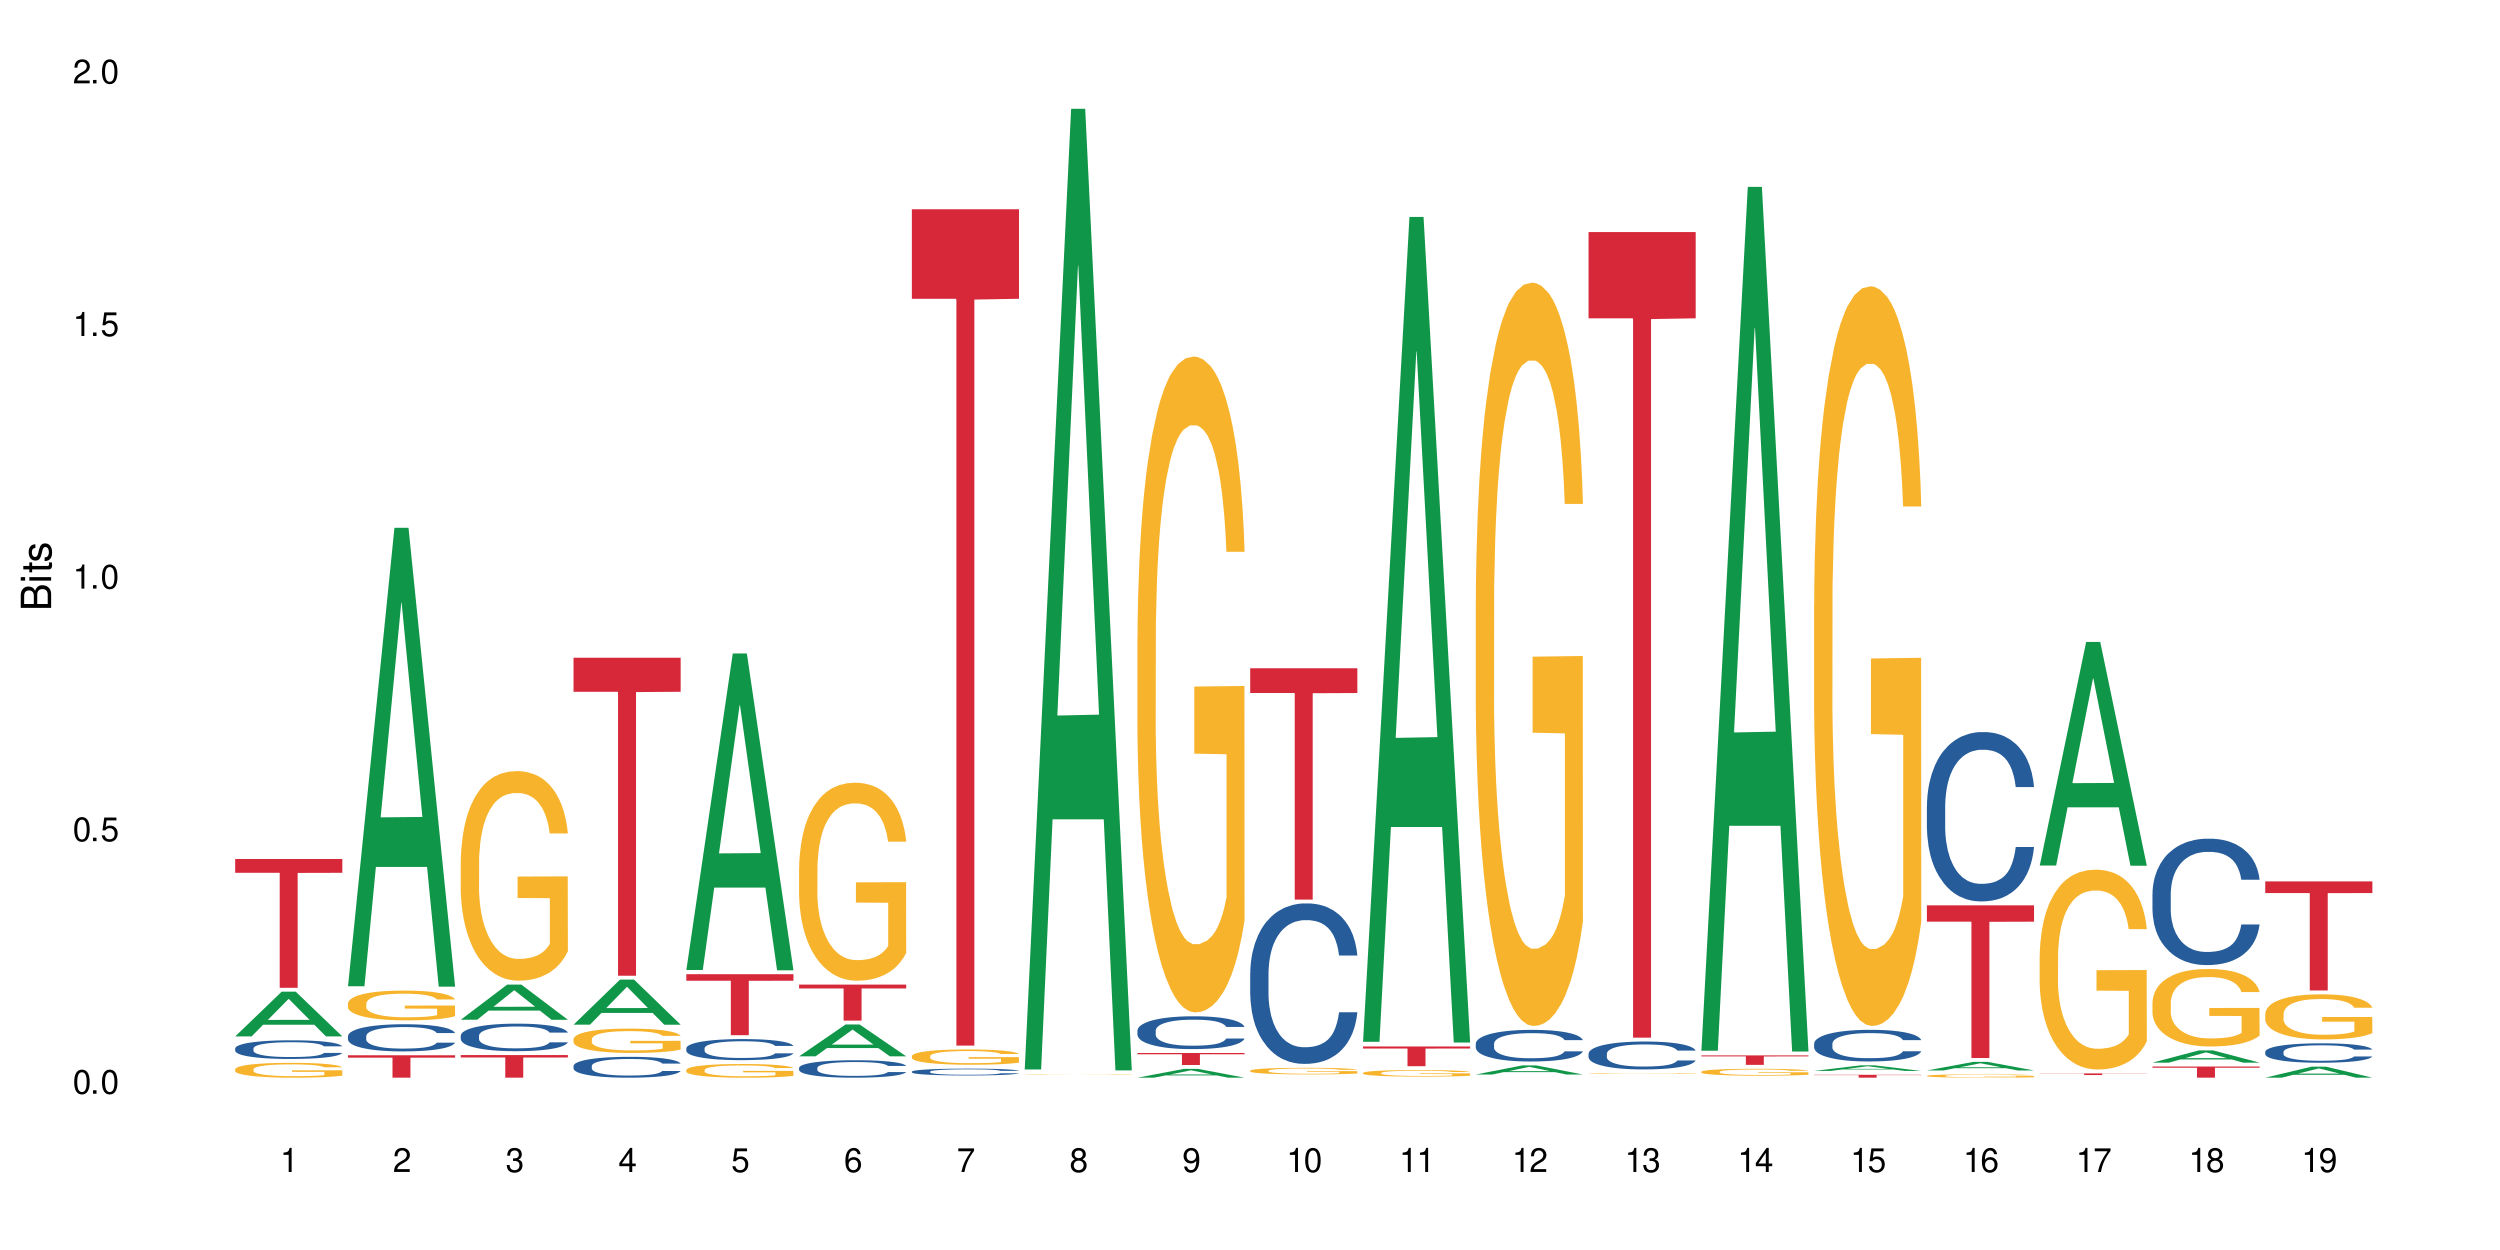 <?xml version="1.0" encoding="UTF-8"?>
<svg xmlns="http://www.w3.org/2000/svg" xmlns:xlink="http://www.w3.org/1999/xlink" width="720" height="360" viewBox="0 0 720 360">
<defs>
<g>
<g id="glyph-0-0">
</g>
<g id="glyph-0-1">
<path d="M 2.641 -6.938 C 2 -6.938 1.422 -6.656 1.078 -6.172 C 0.641 -5.562 0.406 -4.641 0.406 -3.359 C 0.406 -1.016 1.188 0.219 2.641 0.219 C 4.078 0.219 4.859 -1.016 4.859 -3.297 C 4.859 -4.641 4.656 -5.547 4.203 -6.172 C 3.844 -6.656 3.281 -6.938 2.641 -6.938 Z M 2.641 -6.188 C 3.547 -6.188 4 -5.25 4 -3.375 C 4 -1.406 3.562 -0.484 2.625 -0.484 C 1.734 -0.484 1.281 -1.438 1.281 -3.344 C 1.281 -5.25 1.734 -6.188 2.641 -6.188 Z M 2.641 -6.188 "/>
</g>
<g id="glyph-0-2">
<path d="M 1.828 -1 L 0.828 -1 L 0.828 0 L 1.828 0 Z M 1.828 -1 "/>
</g>
<g id="glyph-0-3">
<path d="M 4.562 -6.797 L 1.062 -6.797 L 0.547 -3.094 L 1.328 -3.094 C 1.719 -3.562 2.047 -3.734 2.578 -3.734 C 3.484 -3.734 4.062 -3.109 4.062 -2.094 C 4.062 -1.125 3.484 -0.531 2.578 -0.531 C 1.828 -0.531 1.375 -0.906 1.188 -1.672 L 0.328 -1.672 C 0.453 -1.109 0.547 -0.844 0.75 -0.594 C 1.125 -0.078 1.828 0.219 2.594 0.219 C 3.969 0.219 4.922 -0.781 4.922 -2.219 C 4.922 -3.562 4.031 -4.484 2.719 -4.484 C 2.25 -4.484 1.859 -4.359 1.469 -4.062 L 1.734 -5.969 L 4.562 -5.969 Z M 4.562 -6.797 "/>
</g>
<g id="glyph-0-4">
<path d="M 2.484 -4.938 L 2.484 0 L 3.328 0 L 3.328 -6.938 L 2.766 -6.938 C 2.469 -5.875 2.281 -5.734 0.984 -5.562 L 0.984 -4.938 Z M 2.484 -4.938 "/>
</g>
<g id="glyph-0-5">
<path d="M 4.859 -0.828 L 1.281 -0.828 C 1.359 -1.406 1.672 -1.781 2.5 -2.281 L 3.469 -2.828 C 4.406 -3.344 4.906 -4.062 4.906 -4.906 C 4.906 -5.484 4.672 -6.031 4.266 -6.406 C 3.859 -6.766 3.375 -6.938 2.719 -6.938 C 1.859 -6.938 1.219 -6.625 0.844 -6.031 C 0.609 -5.672 0.5 -5.234 0.484 -4.531 L 1.328 -4.531 C 1.359 -5.016 1.406 -5.281 1.531 -5.516 C 1.75 -5.938 2.188 -6.203 2.703 -6.203 C 3.469 -6.203 4.031 -5.641 4.031 -4.891 C 4.031 -4.344 3.719 -3.859 3.125 -3.516 L 2.234 -3 C 0.812 -2.172 0.406 -1.531 0.328 -0.016 L 4.859 -0.016 Z M 4.859 -0.828 "/>
</g>
<g id="glyph-0-6">
<path d="M 2.125 -3.188 L 2.578 -3.188 C 3.5 -3.188 3.984 -2.766 3.984 -1.922 C 3.984 -1.062 3.469 -0.531 2.594 -0.531 C 1.656 -0.531 1.203 -1 1.156 -2.016 L 0.312 -2.016 C 0.344 -1.453 0.438 -1.094 0.609 -0.781 C 0.953 -0.109 1.625 0.219 2.547 0.219 C 3.953 0.219 4.859 -0.625 4.859 -1.938 C 4.859 -2.828 4.516 -3.297 3.703 -3.594 C 4.344 -3.844 4.656 -4.328 4.656 -5.031 C 4.656 -6.219 3.875 -6.938 2.578 -6.938 C 1.203 -6.938 0.484 -6.172 0.453 -4.703 L 1.297 -4.703 C 1.312 -5.125 1.344 -5.359 1.453 -5.578 C 1.641 -5.969 2.062 -6.203 2.594 -6.203 C 3.344 -6.203 3.797 -5.75 3.797 -5 C 3.797 -4.516 3.609 -4.219 3.25 -4.047 C 3.016 -3.953 2.703 -3.922 2.125 -3.906 Z M 2.125 -3.188 "/>
</g>
<g id="glyph-0-7">
<path d="M 3.141 -1.672 L 3.141 0 L 3.984 0 L 3.984 -1.672 L 4.984 -1.672 L 4.984 -2.438 L 3.984 -2.438 L 3.984 -6.938 L 3.359 -6.938 L 0.266 -2.578 L 0.266 -1.672 Z M 3.141 -2.438 L 1 -2.438 L 3.141 -5.5 Z M 3.141 -2.438 "/>
</g>
<g id="glyph-0-8">
<path d="M 4.781 -5.125 C 4.609 -6.266 3.891 -6.938 2.844 -6.938 C 2.094 -6.938 1.422 -6.578 1.031 -5.953 C 0.594 -5.266 0.406 -4.422 0.406 -3.172 C 0.406 -2 0.578 -1.25 0.984 -0.641 C 1.359 -0.078 1.953 0.219 2.703 0.219 C 3.984 0.219 4.922 -0.75 4.922 -2.094 C 4.922 -3.375 4.062 -4.281 2.844 -4.281 C 2.172 -4.281 1.641 -4.031 1.281 -3.516 C 1.281 -5.234 1.828 -6.188 2.797 -6.188 C 3.391 -6.188 3.797 -5.797 3.938 -5.125 Z M 2.734 -3.531 C 3.547 -3.531 4.062 -2.953 4.062 -2.031 C 4.062 -1.156 3.484 -0.531 2.703 -0.531 C 1.922 -0.531 1.328 -1.188 1.328 -2.078 C 1.328 -2.938 1.906 -3.531 2.734 -3.531 Z M 2.734 -3.531 "/>
</g>
<g id="glyph-0-9">
<path d="M 4.984 -6.797 L 0.438 -6.797 L 0.438 -5.969 L 4.109 -5.969 C 2.5 -3.656 1.828 -2.234 1.328 0 L 2.219 0 C 2.594 -2.172 3.453 -4.047 4.984 -6.094 Z M 4.984 -6.797 "/>
</g>
<g id="glyph-0-10">
<path d="M 3.75 -3.656 C 4.469 -4.094 4.688 -4.438 4.688 -5.078 C 4.688 -6.172 3.844 -6.938 2.641 -6.938 C 1.438 -6.938 0.594 -6.172 0.594 -5.094 C 0.594 -4.438 0.812 -4.094 1.516 -3.656 C 0.734 -3.266 0.359 -2.703 0.359 -1.922 C 0.359 -0.656 1.281 0.219 2.641 0.219 C 3.984 0.219 4.922 -0.656 4.922 -1.922 C 4.922 -2.703 4.531 -3.266 3.75 -3.656 Z M 2.641 -6.188 C 3.359 -6.188 3.812 -5.75 3.812 -5.062 C 3.812 -4.406 3.344 -3.984 2.641 -3.984 C 1.922 -3.984 1.453 -4.406 1.453 -5.078 C 1.453 -5.75 1.922 -6.188 2.641 -6.188 Z M 2.641 -3.266 C 3.484 -3.266 4.062 -2.719 4.062 -1.906 C 4.062 -1.078 3.484 -0.531 2.625 -0.531 C 1.797 -0.531 1.219 -1.094 1.219 -1.906 C 1.219 -2.719 1.781 -3.266 2.641 -3.266 Z M 2.641 -3.266 "/>
</g>
<g id="glyph-0-11">
<path d="M 0.516 -1.578 C 0.672 -0.453 1.406 0.219 2.438 0.219 C 3.188 0.219 3.859 -0.141 4.266 -0.766 C 4.688 -1.453 4.891 -2.297 4.891 -3.547 C 4.891 -4.719 4.703 -5.453 4.312 -6.078 C 3.938 -6.641 3.344 -6.938 2.594 -6.938 C 1.297 -6.938 0.359 -5.969 0.359 -4.625 C 0.359 -3.344 1.234 -2.453 2.453 -2.453 C 3.094 -2.453 3.578 -2.672 4.016 -3.203 C 4 -1.484 3.469 -0.531 2.5 -0.531 C 1.906 -0.531 1.484 -0.906 1.359 -1.578 Z M 2.578 -6.203 C 3.375 -6.203 3.969 -5.531 3.969 -4.641 C 3.969 -3.797 3.391 -3.188 2.547 -3.188 C 1.734 -3.188 1.234 -3.766 1.234 -4.688 C 1.234 -5.562 1.797 -6.203 2.578 -6.203 Z M 2.578 -6.203 "/>
</g>
<g id="glyph-1-0">
</g>
<g id="glyph-1-1">
<path d="M 0 -0.953 L 0 -4.891 C 0 -5.719 -0.234 -6.344 -0.734 -6.797 C -1.188 -7.234 -1.812 -7.469 -2.5 -7.469 C -3.547 -7.469 -4.188 -7 -4.625 -5.875 C -4.984 -6.688 -5.625 -7.094 -6.531 -7.094 C -7.172 -7.094 -7.734 -6.859 -8.141 -6.391 C -8.562 -5.922 -8.75 -5.344 -8.75 -4.5 L -8.75 -0.953 Z M -4.984 -2.062 L -7.766 -2.062 L -7.766 -4.219 C -7.766 -4.844 -7.688 -5.203 -7.453 -5.5 C -7.219 -5.812 -6.859 -5.969 -6.375 -5.969 C -5.891 -5.969 -5.531 -5.812 -5.297 -5.5 C -5.062 -5.203 -4.984 -4.844 -4.984 -4.219 Z M -0.984 -2.062 L -4 -2.062 L -4 -4.781 C -4 -5.766 -3.438 -6.359 -2.484 -6.359 C -1.547 -6.359 -0.984 -5.766 -0.984 -4.781 Z M -0.984 -2.062 "/>
</g>
<g id="glyph-1-2">
<path d="M -6.281 -1.797 L -6.281 -0.797 L 0 -0.797 L 0 -1.797 Z M -8.75 -1.797 L -8.75 -0.797 L -7.484 -0.797 L -7.484 -1.797 Z M -8.75 -1.797 "/>
</g>
<g id="glyph-1-3">
<path d="M -6.281 -3.047 L -6.281 -2.016 L -8.016 -2.016 L -8.016 -1.016 L -6.281 -1.016 L -6.281 -0.172 L -5.469 -0.172 L -5.469 -1.016 L -0.719 -1.016 C -0.078 -1.016 0.281 -1.453 0.281 -2.234 C 0.281 -2.5 0.25 -2.719 0.188 -3.047 L -0.641 -3.047 C -0.609 -2.906 -0.594 -2.766 -0.594 -2.562 C -0.594 -2.141 -0.719 -2.016 -1.156 -2.016 L -5.469 -2.016 L -5.469 -3.047 Z M -6.281 -3.047 "/>
</g>
<g id="glyph-1-4">
<path d="M -4.531 -5.25 C -5.766 -5.25 -6.469 -4.422 -6.469 -2.969 C -6.469 -1.516 -5.719 -0.562 -4.547 -0.562 C -3.562 -0.562 -3.094 -1.062 -2.734 -2.562 L -2.516 -3.484 C -2.344 -4.188 -2.094 -4.469 -1.641 -4.469 C -1.047 -4.469 -0.641 -3.875 -0.641 -3 C -0.641 -2.453 -0.797 -2 -1.062 -1.75 C -1.25 -1.594 -1.422 -1.531 -1.875 -1.469 L -1.875 -0.406 C -0.422 -0.453 0.281 -1.266 0.281 -2.922 C 0.281 -4.5 -0.5 -5.516 -1.719 -5.516 C -2.656 -5.516 -3.172 -4.984 -3.469 -3.734 L -3.703 -2.766 C -3.891 -1.953 -4.156 -1.609 -4.594 -1.609 C -5.188 -1.609 -5.547 -2.125 -5.547 -2.938 C -5.547 -3.75 -5.203 -4.172 -4.531 -4.203 Z M -4.531 -5.25 "/>
</g>
</g>
</defs>
<rect x="-72" y="-36" width="864" height="432" fill="rgb(100%, 100%, 100%)" fill-opacity="1"/>
<path fill-rule="nonzero" fill="rgb(6.275%, 58.824%, 28.235%)" fill-opacity="1" d="M 67.73 298.477 L 67.766 298.465 L 81.117 285.609 L 85.172 285.609 L 98.59 298.488 L 93.875 298.488 L 90.512 295.125 L 75.773 295.125 L 72.477 298.477 L 67.73 298.477 L 77.191 293.734 L 89.16 293.723 L 83.191 287.715 L 83.125 287.703 L 83.059 287.738 L 77.16 293.723 L 77.191 293.734 Z M 67.73 298.477 "/>
<path fill-rule="nonzero" fill="rgb(14.51%, 36.078%, 60%)" fill-opacity="1" d="M 67.73 301.945 L 67.77 301.941 L 67.77 301.82 L 67.883 301.637 L 68.145 301.398 L 68.41 301.238 L 69.086 300.949 L 70.027 300.668 L 71.004 300.453 L 71.719 300.324 L 72.359 300.227 L 73.828 300.047 L 74.77 299.953 L 75.785 299.867 L 77.027 299.785 L 77.93 299.738 L 79.961 299.656 L 81.465 299.625 L 82.633 299.609 L 85.152 299.609 L 86.66 299.629 L 87.75 299.652 L 88.953 299.691 L 89.969 299.738 L 91.738 299.844 L 93.32 299.98 L 94.035 300.059 L 95.164 300.211 L 96.027 300.359 L 96.633 300.488 L 97.309 300.668 L 97.91 300.891 L 98.363 301.141 L 98.59 301.352 L 93.32 301.352 L 93.055 301.156 L 92.754 301.004 L 92.191 300.801 L 91.625 300.66 L 90.836 300.516 L 90.121 300.422 L 89.145 300.332 L 88.277 300.273 L 87.375 300.227 L 86.508 300.199 L 84.852 300.168 L 82.934 300.168 L 82.219 300.18 L 80.75 300.219 L 79.961 300.25 L 78.832 300.32 L 78.043 300.383 L 77.102 300.484 L 76.461 300.566 L 75.672 300.695 L 75.105 300.805 L 74.469 300.969 L 74.09 301.09 L 73.75 301.227 L 73.449 301.391 L 73.227 301.562 L 73.074 301.742 L 73 301.922 L 73 302.68 L 73.074 302.859 L 73.262 303.062 L 73.75 303.363 L 74.469 303.625 L 75.293 303.828 L 76.086 303.977 L 76.535 304.047 L 77.137 304.125 L 78.078 304.223 L 79.434 304.32 L 80.223 304.359 L 81.43 304.398 L 82.672 304.418 L 84.324 304.418 L 85.793 304.398 L 86.773 304.375 L 87.789 304.336 L 89.18 304.25 L 90.047 304.172 L 90.797 304.078 L 91.363 303.984 L 91.738 303.906 L 92.305 303.754 L 92.754 303.59 L 93.094 303.418 L 93.32 303.25 L 98.59 303.25 L 98.363 303.445 L 98.023 303.637 L 97.684 303.781 L 97.156 303.953 L 96.555 304.105 L 95.691 304.277 L 94.977 304.391 L 94.035 304.512 L 93.168 304.605 L 92.227 304.688 L 90.836 304.785 L 89.934 304.836 L 88.953 304.879 L 87.789 304.918 L 86.32 304.953 L 84.738 304.973 L 83.273 304.977 L 81.691 304.969 L 80.523 304.949 L 78.984 304.902 L 77.062 304.816 L 75.672 304.723 L 74.578 304.629 L 73.641 304.531 L 72.586 304.398 L 71.23 304.184 L 70.402 304.016 L 69.84 303.879 L 69.199 303.688 L 68.746 303.516 L 68.219 303.242 L 67.844 302.891 L 67.73 302.621 Z M 67.73 301.945 "/>
<path fill-rule="nonzero" fill="rgb(96.863%, 70.196%, 16.863%)" fill-opacity="1" d="M 67.73 307.93 L 67.77 307.926 L 67.77 307.848 L 67.918 307.672 L 68.297 307.43 L 68.785 307.23 L 69.312 307.074 L 69.648 306.992 L 70.215 306.875 L 70.703 306.789 L 71.945 306.613 L 73.527 306.449 L 74.391 306.379 L 75.371 306.312 L 76.762 306.238 L 77.402 306.211 L 79.359 306.148 L 81.578 306.109 L 84.023 306.098 L 85.152 306.102 L 86.695 306.117 L 88.805 306.16 L 90.008 306.199 L 90.949 306.238 L 91.926 306.289 L 93.133 306.367 L 94.262 306.461 L 95.164 306.555 L 96.066 306.672 L 96.82 306.797 L 97.461 306.934 L 98.023 307.098 L 98.363 307.234 L 98.59 307.371 L 93.355 307.371 L 93.055 307.234 L 92.719 307.129 L 92.152 307 L 91.59 306.906 L 91.023 306.832 L 89.969 306.73 L 89.066 306.668 L 87.938 306.613 L 86.848 306.578 L 85.605 306.555 L 84.852 306.547 L 82.859 306.547 L 81.051 306.574 L 80 306.605 L 79.246 306.637 L 78.191 306.695 L 77.551 306.742 L 77.176 306.773 L 76.047 306.895 L 75.293 307.004 L 74.879 307.078 L 74.355 307.195 L 73.977 307.301 L 73.562 307.457 L 73.34 307.574 L 73.035 307.84 L 73 308.543 L 73.113 308.691 L 73.34 308.852 L 73.641 308.992 L 74.09 309.141 L 74.543 309.254 L 75.332 309.406 L 76.008 309.508 L 76.535 309.574 L 77.551 309.68 L 77.965 309.715 L 78.945 309.785 L 79.961 309.84 L 81.203 309.887 L 82.145 309.91 L 83.648 309.93 L 85.566 309.93 L 87.824 309.906 L 89.254 309.875 L 90.234 309.844 L 90.875 309.816 L 91.664 309.773 L 92.227 309.734 L 92.754 309.691 L 93.395 309.625 L 93.395 308.691 L 84.102 308.688 L 84.102 308.25 L 98.551 308.246 L 98.59 309.773 L 97.797 309.879 L 96.82 309.98 L 95.879 310.059 L 94.898 310.125 L 93.508 310.199 L 92.379 310.246 L 90.648 310.301 L 89.066 310.336 L 87.41 310.359 L 85.945 310.371 L 84.215 310.375 L 82.672 310.367 L 81.016 310.344 L 79.699 310.312 L 78.492 310.273 L 77.289 310.223 L 75.785 310.141 L 74.805 310.074 L 73.789 309.992 L 72.773 309.895 L 71.871 309.789 L 71.27 309.707 L 70.668 309.613 L 70.027 309.496 L 69.426 309.363 L 68.973 309.242 L 68.559 309.105 L 68.258 308.977 L 67.957 308.801 L 67.805 308.66 L 67.73 308.539 Z M 67.73 307.93 "/>
<path fill-rule="nonzero" fill="rgb(83.922%, 15.686%, 22.353%)" fill-opacity="1" d="M 67.73 247.398 L 98.59 247.398 L 98.59 251.367 L 85.727 251.402 L 85.727 284.488 L 80.555 284.488 L 80.555 251.438 L 80.48 251.367 L 67.73 251.367 Z M 67.73 247.398 "/>
<path fill-rule="nonzero" fill="rgb(6.275%, 58.824%, 28.235%)" fill-opacity="1" d="M 100.211 284.043 L 100.246 283.922 L 113.598 152.012 L 117.652 152.012 L 131.07 284.168 L 126.355 284.168 L 122.992 249.672 L 108.258 249.672 L 104.961 284.043 L 100.211 284.043 L 109.672 235.402 L 121.641 235.277 L 115.672 173.605 L 115.609 173.48 L 115.543 173.852 L 109.641 235.277 L 109.672 235.402 Z M 100.211 284.043 "/>
<path fill-rule="nonzero" fill="rgb(14.51%, 36.078%, 60%)" fill-opacity="1" d="M 100.211 298.387 L 100.25 298.379 L 100.25 298.211 L 100.363 297.938 L 100.625 297.594 L 100.891 297.359 L 101.566 296.938 L 102.508 296.531 L 103.484 296.215 L 104.199 296.031 L 104.84 295.887 L 106.309 295.625 L 107.25 295.488 L 108.266 295.367 L 109.508 295.246 L 110.41 295.172 L 112.441 295.059 L 113.945 295.008 L 115.113 294.988 L 117.637 294.988 L 119.141 295.016 L 120.23 295.051 L 121.438 295.109 L 122.453 295.172 L 124.219 295.332 L 125.801 295.531 L 126.516 295.645 L 127.645 295.867 L 128.512 296.082 L 129.113 296.266 L 129.789 296.531 L 130.391 296.852 L 130.844 297.215 L 131.07 297.523 L 125.801 297.523 L 125.539 297.238 L 125.234 297.016 L 124.672 296.723 L 124.105 296.516 L 123.316 296.309 L 122.602 296.172 L 121.625 296.039 L 120.758 295.953 L 119.855 295.887 L 118.988 295.844 L 117.332 295.801 L 115.414 295.801 L 114.699 295.816 L 113.23 295.875 L 112.441 295.922 L 111.312 296.023 L 110.523 296.117 L 109.582 296.258 L 108.941 296.379 L 108.152 296.566 L 107.586 296.73 L 106.949 296.965 L 106.57 297.145 L 106.234 297.344 L 105.934 297.582 L 105.707 297.832 L 105.555 298.094 L 105.48 298.352 L 105.48 299.461 L 105.555 299.715 L 105.742 300.016 L 106.234 300.453 L 106.949 300.832 L 107.777 301.129 L 108.566 301.344 L 109.016 301.445 L 109.621 301.559 L 110.559 301.703 L 111.914 301.844 L 112.707 301.902 L 113.91 301.957 L 115.152 301.988 L 116.809 301.988 L 118.273 301.957 L 119.254 301.922 L 120.27 301.867 L 121.66 301.746 L 122.527 301.629 L 123.281 301.496 L 123.844 301.359 L 124.219 301.246 L 124.785 301.023 L 125.234 300.781 L 125.574 300.531 L 125.801 300.289 L 131.07 300.289 L 130.844 300.574 L 130.504 300.852 L 130.164 301.059 L 129.641 301.309 L 129.035 301.531 L 128.172 301.781 L 127.457 301.945 L 126.516 302.121 L 125.648 302.258 L 124.711 302.379 L 123.316 302.523 L 122.414 302.594 L 121.438 302.66 L 120.27 302.715 L 118.801 302.766 L 117.223 302.793 L 115.754 302.801 L 114.172 302.789 L 113.008 302.758 L 111.465 302.695 L 109.543 302.566 L 108.152 302.43 L 107.062 302.293 L 106.121 302.152 L 105.066 301.957 L 103.711 301.645 L 102.883 301.402 L 102.32 301.203 L 101.68 300.922 L 101.227 300.672 L 100.703 300.273 L 100.324 299.766 L 100.211 299.375 Z M 100.211 298.387 "/>
<path fill-rule="nonzero" fill="rgb(96.863%, 70.196%, 16.863%)" fill-opacity="1" d="M 100.211 288.965 L 100.25 288.957 L 100.25 288.801 L 100.398 288.445 L 100.777 287.961 L 101.266 287.562 L 101.793 287.246 L 102.133 287.082 L 102.695 286.848 L 103.184 286.676 L 104.426 286.324 L 106.008 285.996 L 106.871 285.855 L 107.852 285.719 L 109.242 285.57 L 109.883 285.516 L 111.84 285.391 L 114.059 285.312 L 116.508 285.289 L 117.637 285.297 L 119.18 285.328 L 121.285 285.414 L 122.488 285.492 L 123.43 285.57 L 124.41 285.672 L 125.613 285.832 L 126.742 286.02 L 127.645 286.207 L 128.547 286.441 L 129.301 286.691 L 129.941 286.965 L 130.504 287.297 L 130.844 287.57 L 131.07 287.844 L 125.84 287.844 L 125.539 287.57 L 125.199 287.359 L 124.633 287.098 L 124.07 286.91 L 123.504 286.762 L 122.453 286.559 L 121.547 286.434 L 120.418 286.324 L 119.328 286.254 L 118.086 286.207 L 117.332 286.191 L 115.34 286.191 L 113.531 286.246 L 112.48 286.309 L 111.727 286.371 L 110.672 286.488 L 110.035 286.582 L 109.656 286.645 L 108.527 286.887 L 107.777 287.105 L 107.363 287.254 L 106.836 287.492 L 106.457 287.703 L 106.043 288.016 L 105.82 288.25 L 105.52 288.785 L 105.48 290.195 L 105.594 290.492 L 105.82 290.812 L 106.121 291.094 L 106.57 291.391 L 107.023 291.621 L 107.812 291.926 L 108.492 292.129 L 109.016 292.262 L 110.035 292.473 L 110.449 292.543 L 111.426 292.684 L 112.441 292.793 L 113.684 292.887 L 114.625 292.934 L 116.129 292.973 L 118.051 292.973 L 120.309 292.926 L 121.738 292.863 L 122.715 292.801 L 123.355 292.746 L 124.145 292.66 L 124.711 292.582 L 125.234 292.496 L 125.875 292.363 L 125.875 290.492 L 116.582 290.484 L 116.582 289.605 L 131.031 289.598 L 131.07 292.66 L 130.277 292.871 L 129.301 293.078 L 128.359 293.234 L 127.383 293.367 L 125.988 293.516 L 124.859 293.609 L 123.129 293.719 L 121.547 293.789 L 119.895 293.836 L 118.426 293.859 L 116.695 293.867 L 115.152 293.852 L 113.496 293.805 L 112.18 293.742 L 110.973 293.664 L 109.77 293.562 L 108.266 293.398 L 107.285 293.266 L 106.27 293.102 L 105.254 292.902 L 104.352 292.691 L 103.75 292.527 L 103.148 292.34 L 102.508 292.105 L 101.906 291.84 L 101.453 291.594 L 101.039 291.32 L 100.738 291.062 L 100.438 290.711 L 100.289 290.43 L 100.211 290.188 Z M 100.211 288.965 "/>
<path fill-rule="nonzero" fill="rgb(83.922%, 15.686%, 22.353%)" fill-opacity="1" d="M 100.211 303.922 L 131.07 303.922 L 131.07 304.613 L 118.207 304.617 L 118.207 310.375 L 113.035 310.375 L 113.035 304.625 L 112.961 304.613 L 100.211 304.613 Z M 100.211 303.922 "/>
<path fill-rule="nonzero" fill="rgb(6.275%, 58.824%, 28.235%)" fill-opacity="1" d="M 132.691 293.684 L 132.727 293.676 L 146.078 283.559 L 150.133 283.559 L 163.551 293.695 L 158.836 293.695 L 155.473 291.051 L 140.738 291.051 L 137.441 293.684 L 132.691 293.684 L 142.156 289.953 L 154.121 289.945 L 148.156 285.215 L 148.09 285.207 L 148.023 285.234 L 142.121 289.945 L 142.156 289.953 Z M 132.691 293.684 "/>
<path fill-rule="nonzero" fill="rgb(14.51%, 36.078%, 60%)" fill-opacity="1" d="M 132.691 298.266 L 132.73 298.258 L 132.73 298.082 L 132.844 297.809 L 133.105 297.461 L 133.371 297.219 L 134.047 296.793 L 134.988 296.379 L 135.969 296.062 L 136.684 295.871 L 137.32 295.727 L 138.789 295.461 L 139.73 295.32 L 140.746 295.199 L 141.988 295.074 L 142.891 295.004 L 144.922 294.887 L 146.43 294.836 L 147.594 294.816 L 150.117 294.816 L 151.621 294.844 L 152.711 294.879 L 153.918 294.938 L 154.934 295.004 L 156.703 295.164 L 158.281 295.367 L 158.996 295.48 L 160.125 295.707 L 160.992 295.922 L 161.594 296.113 L 162.27 296.379 L 162.871 296.707 L 163.324 297.074 L 163.551 297.387 L 158.281 297.387 L 158.02 297.098 L 157.719 296.871 L 157.152 296.574 L 156.59 296.367 L 155.797 296.156 L 155.082 296.02 L 154.105 295.879 L 153.238 295.793 L 152.336 295.727 L 151.469 295.684 L 149.816 295.641 L 147.895 295.641 L 147.18 295.656 L 145.715 295.715 L 144.922 295.766 L 143.793 295.867 L 143.004 295.961 L 142.062 296.105 L 141.422 296.227 L 140.633 296.418 L 140.07 296.582 L 139.43 296.82 L 139.051 297.004 L 138.715 297.207 L 138.414 297.445 L 138.188 297.699 L 138.035 297.969 L 137.961 298.227 L 137.961 299.352 L 138.035 299.613 L 138.227 299.914 L 138.715 300.359 L 139.43 300.742 L 140.258 301.047 L 141.047 301.266 L 141.5 301.363 L 142.102 301.48 L 143.043 301.625 L 144.395 301.77 L 145.188 301.828 L 146.391 301.887 L 147.633 301.914 L 149.289 301.914 L 150.754 301.887 L 151.734 301.852 L 152.75 301.793 L 154.141 301.668 L 155.008 301.555 L 155.762 301.414 L 156.324 301.277 L 156.703 301.164 L 157.266 300.938 L 157.719 300.691 L 158.055 300.438 L 158.281 300.191 L 163.551 300.191 L 163.324 300.48 L 162.984 300.766 L 162.648 300.973 L 162.121 301.227 L 161.52 301.453 L 160.652 301.707 L 159.938 301.871 L 158.996 302.055 L 158.133 302.191 L 157.191 302.312 L 155.797 302.461 L 154.895 302.531 L 153.918 302.598 L 152.75 302.656 L 151.281 302.707 L 149.703 302.734 L 148.234 302.742 L 146.652 302.727 L 145.488 302.699 L 143.945 302.633 L 142.023 302.504 L 140.633 302.363 L 139.543 302.227 L 138.602 302.082 L 137.547 301.887 L 136.191 301.566 L 135.363 301.32 L 134.801 301.117 L 134.16 300.836 L 133.711 300.582 L 133.184 300.176 L 132.805 299.664 L 132.691 299.266 Z M 132.691 298.266 "/>
<path fill-rule="nonzero" fill="rgb(96.863%, 70.196%, 16.863%)" fill-opacity="1" d="M 132.691 247.93 L 132.73 247.875 L 132.73 246.77 L 132.883 244.289 L 133.258 240.871 L 133.746 238.059 L 134.273 235.855 L 134.613 234.695 L 135.176 233.043 L 135.664 231.832 L 136.906 229.348 L 138.488 227.035 L 139.355 226.043 L 140.332 225.105 L 141.723 224.059 L 142.363 223.672 L 144.32 222.789 L 146.543 222.238 L 148.988 222.074 L 150.117 222.129 L 151.66 222.348 L 153.766 222.953 L 154.969 223.504 L 155.91 224.059 L 156.891 224.773 L 158.094 225.875 L 159.223 227.199 L 160.125 228.523 L 161.027 230.176 L 161.781 231.941 L 162.422 233.871 L 162.984 236.188 L 163.324 238.113 L 163.551 240.043 L 158.32 240.043 L 158.02 238.113 L 157.68 236.625 L 157.113 234.809 L 156.551 233.484 L 155.984 232.438 L 154.934 231.004 L 154.031 230.121 L 152.902 229.348 L 151.809 228.852 L 150.566 228.523 L 149.816 228.414 L 147.82 228.414 L 146.016 228.797 L 144.961 229.238 L 144.207 229.68 L 143.156 230.508 L 142.516 231.168 L 142.137 231.609 L 141.008 233.32 L 140.258 234.863 L 139.844 235.91 L 139.316 237.562 L 138.941 239.051 L 138.527 241.258 L 138.301 242.91 L 138 246.66 L 137.961 256.582 L 138.074 258.68 L 138.301 260.938 L 138.602 262.922 L 139.051 265.02 L 139.504 266.617 L 140.293 268.766 L 140.973 270.199 L 141.5 271.137 L 142.516 272.625 L 142.93 273.121 L 143.906 274.113 L 144.922 274.887 L 146.164 275.547 L 147.105 275.879 L 148.609 276.156 L 150.531 276.156 L 152.789 275.824 L 154.219 275.383 L 155.195 274.941 L 155.836 274.555 L 156.625 273.949 L 157.191 273.398 L 157.719 272.793 L 158.355 271.855 L 158.355 258.68 L 149.062 258.625 L 149.062 252.449 L 163.512 252.395 L 163.551 273.949 L 162.762 275.438 L 161.781 276.871 L 160.84 277.973 L 159.863 278.91 L 158.469 279.957 L 157.34 280.621 L 155.609 281.391 L 154.031 281.887 L 152.375 282.219 L 150.906 282.383 L 149.176 282.441 L 147.633 282.328 L 145.977 282 L 144.66 281.559 L 143.457 281.008 L 142.25 280.289 L 140.746 279.133 L 139.766 278.195 L 138.75 277.035 L 137.734 275.66 L 136.832 274.172 L 136.23 273.012 L 135.629 271.688 L 134.988 270.035 L 134.387 268.16 L 133.934 266.453 L 133.52 264.523 L 133.219 262.703 L 132.918 260.223 L 132.77 258.238 L 132.691 256.527 Z M 132.691 247.93 "/>
<path fill-rule="nonzero" fill="rgb(83.922%, 15.686%, 22.353%)" fill-opacity="1" d="M 132.691 303.863 L 163.551 303.863 L 163.551 304.559 L 150.691 304.566 L 150.691 310.375 L 145.516 310.375 L 145.516 304.57 L 145.441 304.559 L 132.691 304.559 Z M 132.691 303.863 "/>
<path fill-rule="nonzero" fill="rgb(6.275%, 58.824%, 28.235%)" fill-opacity="1" d="M 165.176 295.105 L 165.207 295.09 L 178.559 282.129 L 182.613 282.129 L 196.031 295.117 L 191.316 295.117 L 187.953 291.727 L 173.219 291.727 L 169.922 295.105 L 165.176 295.105 L 174.637 290.324 L 186.602 290.312 L 180.637 284.25 L 180.57 284.238 L 180.504 284.273 L 174.602 290.312 L 174.637 290.324 Z M 165.176 295.105 "/>
<path fill-rule="nonzero" fill="rgb(14.51%, 36.078%, 60%)" fill-opacity="1" d="M 165.176 306.984 L 165.211 306.977 L 165.211 306.848 L 165.324 306.637 L 165.59 306.375 L 165.852 306.191 L 166.527 305.867 L 167.469 305.555 L 168.449 305.312 L 169.164 305.172 L 169.801 305.062 L 171.27 304.859 L 172.211 304.754 L 173.227 304.66 L 174.469 304.566 L 175.371 304.512 L 177.402 304.426 L 178.91 304.387 L 180.074 304.371 L 182.598 304.371 L 184.102 304.391 L 185.195 304.418 L 186.398 304.465 L 187.414 304.512 L 189.184 304.633 L 190.762 304.785 L 191.477 304.875 L 192.605 305.047 L 193.473 305.211 L 194.074 305.352 L 194.75 305.555 L 195.355 305.801 L 195.805 306.082 L 196.031 306.32 L 190.762 306.32 L 190.5 306.098 L 190.199 305.93 L 189.633 305.703 L 189.07 305.543 L 188.277 305.387 L 187.562 305.281 L 186.586 305.176 L 185.719 305.109 L 184.816 305.062 L 183.953 305.027 L 182.297 304.996 L 180.375 304.996 L 179.66 305.008 L 178.195 305.051 L 177.402 305.09 L 176.273 305.164 L 175.484 305.238 L 174.543 305.348 L 173.906 305.441 L 173.113 305.582 L 172.551 305.711 L 171.91 305.891 L 171.535 306.027 L 171.195 306.18 L 170.895 306.363 L 170.668 306.555 L 170.52 306.758 L 170.441 306.957 L 170.441 307.805 L 170.52 308.004 L 170.707 308.234 L 171.195 308.57 L 171.91 308.859 L 172.738 309.09 L 173.527 309.254 L 173.98 309.332 L 174.582 309.422 L 175.523 309.531 L 176.879 309.641 L 177.668 309.684 L 178.871 309.727 L 180.113 309.75 L 181.77 309.75 L 183.238 309.727 L 184.215 309.699 L 185.23 309.656 L 186.625 309.562 L 187.488 309.477 L 188.242 309.371 L 188.805 309.266 L 189.184 309.18 L 189.746 309.008 L 190.199 308.82 L 190.535 308.629 L 190.762 308.441 L 196.031 308.441 L 195.805 308.664 L 195.465 308.875 L 195.129 309.035 L 194.602 309.227 L 194 309.398 L 193.133 309.59 L 192.418 309.719 L 191.477 309.855 L 190.613 309.957 L 189.672 310.051 L 188.277 310.16 L 187.375 310.215 L 186.398 310.266 L 185.23 310.309 L 183.762 310.348 L 182.184 310.371 L 180.715 310.375 L 179.137 310.363 L 177.969 310.344 L 176.426 310.293 L 174.508 310.195 L 173.113 310.09 L 172.023 309.984 L 171.082 309.875 L 170.027 309.727 L 168.672 309.484 L 167.848 309.301 L 167.281 309.145 L 166.641 308.934 L 166.191 308.738 L 165.664 308.434 L 165.285 308.043 L 165.176 307.742 Z M 165.176 306.984 "/>
<path fill-rule="nonzero" fill="rgb(96.863%, 70.196%, 16.863%)" fill-opacity="1" d="M 165.176 299.238 L 165.211 299.234 L 165.211 299.105 L 165.363 298.816 L 165.738 298.422 L 166.227 298.094 L 166.754 297.836 L 167.094 297.703 L 167.656 297.512 L 168.148 297.371 L 169.391 297.082 L 170.969 296.812 L 171.836 296.699 L 172.812 296.59 L 174.207 296.469 L 174.844 296.422 L 176.801 296.32 L 179.023 296.254 L 181.469 296.238 L 182.598 296.242 L 184.141 296.27 L 186.246 296.34 L 187.453 296.402 L 188.391 296.469 L 189.371 296.551 L 190.574 296.68 L 191.703 296.832 L 192.605 296.984 L 193.512 297.18 L 194.262 297.383 L 194.902 297.605 L 195.465 297.875 L 195.805 298.102 L 196.031 298.324 L 190.801 298.324 L 190.5 298.102 L 190.16 297.926 L 189.598 297.715 L 189.031 297.562 L 188.469 297.441 L 187.414 297.273 L 186.512 297.172 L 185.383 297.082 L 184.289 297.023 L 183.047 296.984 L 182.297 296.973 L 180.301 296.973 L 178.496 297.02 L 177.441 297.07 L 176.688 297.121 L 175.637 297.215 L 174.996 297.293 L 174.621 297.344 L 173.492 297.543 L 172.738 297.723 L 172.324 297.844 L 171.797 298.035 L 171.422 298.211 L 171.008 298.465 L 170.781 298.656 L 170.48 299.094 L 170.441 300.246 L 170.555 300.488 L 170.781 300.75 L 171.082 300.98 L 171.535 301.227 L 171.984 301.41 L 172.777 301.66 L 173.453 301.828 L 173.98 301.938 L 174.996 302.109 L 175.41 302.168 L 176.387 302.281 L 177.402 302.371 L 178.645 302.449 L 179.586 302.488 L 181.09 302.52 L 183.012 302.52 L 185.27 302.48 L 186.699 302.43 L 187.676 302.379 L 188.316 302.332 L 189.105 302.262 L 189.672 302.199 L 190.199 302.129 L 190.84 302.02 L 190.84 300.488 L 181.543 300.484 L 181.543 299.766 L 195.992 299.758 L 196.031 302.262 L 195.242 302.438 L 194.262 302.602 L 193.32 302.73 L 192.344 302.84 L 190.949 302.961 L 189.82 303.039 L 188.09 303.129 L 186.512 303.184 L 184.855 303.223 L 183.387 303.242 L 181.656 303.25 L 180.113 303.238 L 178.457 303.199 L 177.141 303.148 L 175.938 303.082 L 174.73 303 L 173.227 302.863 L 172.25 302.758 L 171.234 302.621 L 170.215 302.461 L 169.312 302.289 L 168.711 302.152 L 168.109 302 L 167.469 301.809 L 166.867 301.59 L 166.414 301.391 L 166 301.168 L 165.699 300.957 L 165.398 300.668 L 165.25 300.438 L 165.176 300.238 Z M 165.176 299.238 "/>
<path fill-rule="nonzero" fill="rgb(83.922%, 15.686%, 22.353%)" fill-opacity="1" d="M 165.176 189.434 L 196.031 189.434 L 196.031 199.234 L 183.172 199.32 L 183.172 281.008 L 177.996 281.008 L 177.996 199.406 L 177.922 199.234 L 165.176 199.234 Z M 165.176 189.434 "/>
<path fill-rule="nonzero" fill="rgb(6.275%, 58.824%, 28.235%)" fill-opacity="1" d="M 197.656 279.367 L 197.688 279.281 L 211.039 188.191 L 215.094 188.191 L 228.512 279.453 L 223.797 279.453 L 220.434 255.629 L 205.699 255.629 L 202.402 279.367 L 197.656 279.367 L 207.117 245.777 L 219.082 245.691 L 213.117 203.102 L 213.051 203.016 L 212.984 203.273 L 207.082 245.691 L 207.117 245.777 Z M 197.656 279.367 "/>
<path fill-rule="nonzero" fill="rgb(14.51%, 36.078%, 60%)" fill-opacity="1" d="M 197.656 301.895 L 197.691 301.891 L 197.691 301.758 L 197.805 301.547 L 198.07 301.281 L 198.332 301.098 L 199.012 300.77 L 199.949 300.453 L 200.93 300.211 L 201.645 300.066 L 202.285 299.957 L 203.75 299.75 L 204.691 299.645 L 205.707 299.551 L 206.949 299.457 L 207.852 299.402 L 209.887 299.312 L 211.391 299.273 L 212.559 299.258 L 215.078 299.258 L 216.582 299.281 L 217.676 299.309 L 218.879 299.352 L 219.895 299.402 L 221.664 299.523 L 223.242 299.68 L 223.957 299.77 L 225.086 299.941 L 225.953 300.105 L 226.555 300.25 L 227.234 300.453 L 227.836 300.703 L 228.285 300.988 L 228.512 301.227 L 223.242 301.227 L 222.98 301.004 L 222.68 300.832 L 222.113 300.605 L 221.551 300.445 L 220.762 300.285 L 220.047 300.18 L 219.066 300.074 L 218.203 300.008 L 217.297 299.957 L 216.434 299.922 L 214.777 299.891 L 212.859 299.891 L 212.145 299.902 L 210.676 299.945 L 209.887 299.984 L 208.758 300.062 L 207.965 300.133 L 207.023 300.246 L 206.387 300.34 L 205.594 300.484 L 205.031 300.609 L 204.391 300.793 L 204.016 300.93 L 203.676 301.086 L 203.375 301.27 L 203.148 301.465 L 203 301.668 L 202.922 301.867 L 202.922 302.727 L 203 302.926 L 203.188 303.156 L 203.676 303.496 L 204.391 303.789 L 205.219 304.023 L 206.008 304.188 L 206.461 304.266 L 207.062 304.355 L 208.004 304.465 L 209.359 304.574 L 210.148 304.621 L 211.352 304.664 L 212.594 304.688 L 214.25 304.688 L 215.719 304.664 L 216.695 304.637 L 217.711 304.594 L 219.105 304.5 L 219.969 304.41 L 220.723 304.305 L 221.285 304.199 L 221.664 304.109 L 222.227 303.938 L 222.68 303.75 L 223.02 303.555 L 223.242 303.367 L 228.512 303.367 L 228.285 303.59 L 227.949 303.805 L 227.609 303.965 L 227.082 304.16 L 226.48 304.332 L 225.613 304.527 L 224.898 304.652 L 223.957 304.793 L 223.094 304.898 L 222.152 304.992 L 220.762 305.102 L 219.855 305.156 L 218.879 305.207 L 217.711 305.25 L 216.246 305.289 L 214.664 305.312 L 213.195 305.316 L 211.617 305.309 L 210.449 305.285 L 208.906 305.234 L 206.988 305.137 L 205.594 305.031 L 204.504 304.926 L 203.562 304.812 L 202.508 304.664 L 201.156 304.422 L 200.328 304.23 L 199.762 304.078 L 199.121 303.859 L 198.672 303.668 L 198.145 303.355 L 197.77 302.965 L 197.656 302.66 Z M 197.656 301.895 "/>
<path fill-rule="nonzero" fill="rgb(96.863%, 70.196%, 16.863%)" fill-opacity="1" d="M 197.656 308.125 L 197.691 308.121 L 197.691 308.051 L 197.844 307.887 L 198.219 307.664 L 198.707 307.48 L 199.234 307.336 L 199.574 307.262 L 200.141 307.152 L 200.629 307.074 L 201.871 306.914 L 203.449 306.762 L 204.316 306.699 L 205.293 306.637 L 206.688 306.566 L 207.324 306.543 L 209.281 306.484 L 211.504 306.449 L 213.949 306.438 L 215.078 306.441 L 216.621 306.457 L 218.727 306.496 L 219.934 306.531 L 220.875 306.566 L 221.852 306.613 L 223.055 306.688 L 224.184 306.773 L 225.086 306.859 L 225.992 306.969 L 226.742 307.082 L 227.383 307.207 L 227.949 307.359 L 228.285 307.484 L 228.512 307.609 L 223.281 307.609 L 222.98 307.484 L 222.641 307.387 L 222.078 307.27 L 221.512 307.184 L 220.949 307.113 L 219.895 307.02 L 218.992 306.965 L 217.863 306.914 L 216.77 306.879 L 215.531 306.859 L 214.777 306.852 L 212.781 306.852 L 210.977 306.879 L 209.922 306.906 L 209.172 306.934 L 208.117 306.988 L 207.477 307.031 L 207.102 307.062 L 205.973 307.172 L 205.219 307.273 L 204.805 307.34 L 204.277 307.449 L 203.902 307.547 L 203.488 307.691 L 203.262 307.797 L 202.961 308.043 L 202.922 308.688 L 203.035 308.824 L 203.262 308.973 L 203.562 309.102 L 204.016 309.238 L 204.465 309.344 L 205.258 309.484 L 205.934 309.578 L 206.461 309.637 L 207.477 309.734 L 207.891 309.77 L 208.867 309.832 L 209.887 309.883 L 211.125 309.926 L 212.066 309.949 L 213.574 309.965 L 215.492 309.965 L 217.75 309.945 L 219.18 309.914 L 220.156 309.887 L 220.797 309.863 L 221.59 309.82 L 222.152 309.785 L 222.68 309.746 L 223.32 309.684 L 223.32 308.824 L 214.023 308.824 L 214.023 308.418 L 228.473 308.418 L 228.512 309.82 L 227.723 309.918 L 226.742 310.012 L 225.801 310.086 L 224.824 310.145 L 223.434 310.215 L 222.305 310.258 L 220.57 310.309 L 218.992 310.34 L 217.336 310.359 L 215.867 310.371 L 214.137 310.375 L 212.594 310.367 L 210.938 310.348 L 209.621 310.316 L 208.418 310.281 L 207.215 310.234 L 205.707 310.16 L 204.73 310.098 L 203.715 310.023 L 202.699 309.934 L 201.793 309.836 L 201.191 309.762 L 200.59 309.676 L 199.949 309.566 L 199.348 309.445 L 198.898 309.332 L 198.484 309.207 L 198.184 309.09 L 197.883 308.926 L 197.73 308.797 L 197.656 308.688 Z M 197.656 308.125 "/>
<path fill-rule="nonzero" fill="rgb(83.922%, 15.686%, 22.353%)" fill-opacity="1" d="M 197.656 280.574 L 228.512 280.574 L 228.512 282.453 L 215.652 282.469 L 215.652 298.137 L 210.477 298.137 L 210.477 282.488 L 210.402 282.453 L 197.656 282.453 Z M 197.656 280.574 "/>
<path fill-rule="nonzero" fill="rgb(6.275%, 58.824%, 28.235%)" fill-opacity="1" d="M 230.137 304.223 L 230.168 304.211 L 243.52 295.055 L 247.574 295.055 L 260.992 304.23 L 256.277 304.23 L 252.918 301.836 L 238.18 301.836 L 234.883 304.223 L 230.137 304.223 L 239.598 300.844 L 251.566 300.836 L 245.598 296.555 L 245.531 296.547 L 245.465 296.57 L 239.566 300.836 L 239.598 300.844 Z M 230.137 304.223 "/>
<path fill-rule="nonzero" fill="rgb(14.51%, 36.078%, 60%)" fill-opacity="1" d="M 230.137 307.535 L 230.172 307.531 L 230.172 307.422 L 230.285 307.246 L 230.551 307.027 L 230.812 306.875 L 231.492 306.605 L 232.43 306.344 L 233.41 306.141 L 234.125 306.02 L 234.766 305.93 L 236.23 305.758 L 237.172 305.672 L 238.188 305.594 L 239.43 305.516 L 240.336 305.469 L 242.367 305.398 L 243.871 305.363 L 245.039 305.352 L 247.559 305.352 L 249.062 305.367 L 250.156 305.391 L 251.359 305.43 L 252.375 305.469 L 254.145 305.57 L 255.727 305.699 L 256.441 305.773 L 257.57 305.914 L 258.434 306.055 L 259.035 306.172 L 259.715 306.344 L 260.316 306.551 L 260.766 306.785 L 260.992 306.98 L 255.727 306.98 L 255.461 306.797 L 255.16 306.656 L 254.598 306.469 L 254.031 306.332 L 253.242 306.199 L 252.527 306.113 L 251.547 306.027 L 250.684 305.973 L 249.777 305.93 L 248.914 305.902 L 247.258 305.875 L 245.34 305.875 L 244.625 305.883 L 243.156 305.922 L 242.367 305.953 L 241.238 306.016 L 240.445 306.078 L 239.508 306.168 L 238.867 306.246 L 238.078 306.367 L 237.512 306.473 L 236.871 306.621 L 236.496 306.738 L 236.156 306.867 L 235.855 307.02 L 235.629 307.18 L 235.48 307.348 L 235.406 307.516 L 235.406 308.227 L 235.48 308.391 L 235.668 308.586 L 236.156 308.863 L 236.871 309.109 L 237.699 309.301 L 238.488 309.438 L 238.941 309.504 L 239.543 309.578 L 240.484 309.668 L 241.84 309.762 L 242.629 309.797 L 243.832 309.832 L 245.074 309.852 L 246.73 309.852 L 248.199 309.832 L 249.176 309.812 L 250.191 309.773 L 251.586 309.695 L 252.449 309.621 L 253.203 309.535 L 253.77 309.449 L 254.145 309.375 L 254.707 309.23 L 255.16 309.074 L 255.5 308.914 L 255.727 308.758 L 260.992 308.758 L 260.766 308.941 L 260.43 309.121 L 260.09 309.254 L 259.562 309.414 L 258.961 309.559 L 258.094 309.719 L 257.379 309.824 L 256.441 309.938 L 255.574 310.027 L 254.633 310.105 L 253.242 310.195 L 252.34 310.242 L 251.359 310.285 L 250.191 310.32 L 248.727 310.352 L 247.145 310.371 L 245.676 310.375 L 244.098 310.367 L 242.93 310.348 L 241.387 310.309 L 239.469 310.223 L 238.078 310.137 L 236.984 310.051 L 236.043 309.957 L 234.992 309.832 L 233.637 309.633 L 232.809 309.477 L 232.242 309.348 L 231.605 309.168 L 231.152 309.008 L 230.625 308.75 L 230.25 308.422 L 230.137 308.172 Z M 230.137 307.535 "/>
<path fill-rule="nonzero" fill="rgb(96.863%, 70.196%, 16.863%)" fill-opacity="1" d="M 230.137 249.844 L 230.172 249.789 L 230.172 248.75 L 230.324 246.406 L 230.699 243.176 L 231.191 240.52 L 231.715 238.434 L 232.055 237.34 L 232.621 235.777 L 233.109 234.633 L 234.352 232.289 L 235.93 230.102 L 236.797 229.164 L 237.773 228.277 L 239.168 227.289 L 239.809 226.926 L 241.766 226.09 L 243.984 225.57 L 246.43 225.414 L 247.559 225.465 L 249.102 225.676 L 251.211 226.246 L 252.414 226.77 L 253.355 227.289 L 254.332 227.965 L 255.535 229.008 L 256.664 230.258 L 257.57 231.508 L 258.473 233.07 L 259.223 234.738 L 259.863 236.559 L 260.43 238.746 L 260.766 240.57 L 260.992 242.395 L 255.762 242.395 L 255.461 240.57 L 255.121 239.164 L 254.559 237.445 L 253.992 236.195 L 253.43 235.207 L 252.375 233.852 L 251.473 233.02 L 250.344 232.289 L 249.254 231.82 L 248.012 231.508 L 247.258 231.402 L 245.262 231.402 L 243.457 231.77 L 242.402 232.184 L 241.652 232.602 L 240.598 233.383 L 239.957 234.008 L 239.582 234.426 L 238.453 236.039 L 237.699 237.496 L 237.285 238.488 L 236.758 240.051 L 236.383 241.457 L 235.969 243.539 L 235.742 245.102 L 235.441 248.645 L 235.406 258.02 L 235.516 260 L 235.742 262.133 L 236.043 264.008 L 236.496 265.988 L 236.945 267.5 L 237.738 269.531 L 238.414 270.883 L 238.941 271.77 L 239.957 273.176 L 240.371 273.645 L 241.352 274.582 L 242.367 275.312 L 243.609 275.938 L 244.547 276.25 L 246.055 276.508 L 247.973 276.508 L 250.23 276.195 L 251.66 275.781 L 252.641 275.363 L 253.277 275 L 254.07 274.426 L 254.633 273.906 L 255.16 273.332 L 255.801 272.445 L 255.801 260 L 246.504 259.945 L 246.504 254.113 L 260.957 254.062 L 260.992 274.426 L 260.203 275.832 L 259.223 277.188 L 258.285 278.227 L 257.305 279.113 L 255.914 280.102 L 254.785 280.727 L 253.055 281.457 L 251.473 281.926 L 249.816 282.238 L 248.348 282.395 L 246.617 282.445 L 245.074 282.344 L 243.418 282.031 L 242.102 281.613 L 240.898 281.094 L 239.695 280.414 L 238.188 279.32 L 237.211 278.438 L 236.195 277.344 L 235.18 276.039 L 234.277 274.633 L 233.672 273.539 L 233.07 272.289 L 232.43 270.727 L 231.828 268.957 L 231.379 267.344 L 230.965 265.52 L 230.664 263.801 L 230.363 261.457 L 230.211 259.582 L 230.137 257.969 Z M 230.137 249.844 "/>
<path fill-rule="nonzero" fill="rgb(83.922%, 15.686%, 22.353%)" fill-opacity="1" d="M 230.137 283.566 L 260.992 283.566 L 260.992 284.676 L 248.133 284.688 L 248.133 293.934 L 242.957 293.934 L 242.957 284.695 L 242.883 284.676 L 230.137 284.676 Z M 230.137 283.566 "/>
<path fill-rule="nonzero" fill="rgb(14.51%, 36.078%, 60%)" fill-opacity="1" d="M 262.617 308.621 L 262.656 308.621 L 262.656 308.578 L 262.77 308.508 L 263.031 308.422 L 263.293 308.363 L 263.973 308.258 L 264.914 308.156 L 265.891 308.074 L 266.605 308.031 L 267.246 307.992 L 268.715 307.926 L 269.652 307.895 L 270.672 307.863 L 271.91 307.832 L 272.816 307.812 L 274.848 307.785 L 276.352 307.773 L 277.52 307.766 L 280.039 307.766 L 281.547 307.773 L 282.637 307.781 L 283.84 307.797 L 284.855 307.812 L 286.625 307.852 L 288.207 307.902 L 288.922 307.934 L 290.051 307.988 L 290.914 308.043 L 291.516 308.09 L 292.195 308.156 L 292.797 308.234 L 293.25 308.328 L 293.473 308.406 L 288.207 308.406 L 287.941 308.332 L 287.641 308.277 L 287.078 308.203 L 286.512 308.152 L 285.723 308.098 L 285.008 308.066 L 284.027 308.031 L 283.164 308.008 L 282.262 307.992 L 281.395 307.984 L 279.738 307.973 L 277.82 307.973 L 277.105 307.977 L 275.637 307.988 L 274.848 308.004 L 273.719 308.027 L 272.93 308.051 L 271.988 308.086 L 271.348 308.117 L 270.559 308.164 L 269.992 308.207 L 269.352 308.266 L 268.977 308.309 L 268.637 308.359 L 268.336 308.418 L 268.109 308.484 L 267.961 308.551 L 267.887 308.613 L 267.887 308.895 L 267.961 308.957 L 268.148 309.031 L 268.637 309.145 L 269.352 309.238 L 270.18 309.312 L 270.973 309.367 L 271.422 309.395 L 272.023 309.422 L 272.965 309.457 L 274.32 309.492 L 275.109 309.508 L 276.316 309.523 L 277.555 309.531 L 279.211 309.531 L 280.68 309.523 L 281.656 309.512 L 282.676 309.5 L 284.066 309.469 L 284.934 309.441 L 285.684 309.406 L 286.25 309.371 L 286.625 309.344 L 287.191 309.285 L 287.641 309.227 L 287.98 309.164 L 288.207 309.102 L 293.473 309.102 L 293.25 309.172 L 292.91 309.242 L 292.57 309.297 L 292.043 309.359 L 291.441 309.414 L 290.578 309.477 L 289.863 309.52 L 288.922 309.562 L 288.055 309.598 L 287.113 309.629 L 285.723 309.664 L 284.82 309.684 L 283.84 309.699 L 282.676 309.715 L 281.207 309.727 L 279.625 309.734 L 278.16 309.734 L 276.578 309.73 L 275.41 309.723 L 273.867 309.707 L 271.949 309.676 L 270.559 309.641 L 269.465 309.605 L 268.523 309.57 L 267.473 309.523 L 266.117 309.441 L 265.289 309.383 L 264.723 309.332 L 264.086 309.262 L 263.633 309.199 L 263.105 309.098 L 262.73 308.969 L 262.617 308.871 Z M 262.617 308.621 "/>
<path fill-rule="nonzero" fill="rgb(96.863%, 70.196%, 16.863%)" fill-opacity="1" d="M 262.617 304.133 L 262.656 304.129 L 262.656 304.047 L 262.805 303.867 L 263.18 303.617 L 263.672 303.41 L 264.199 303.25 L 264.535 303.168 L 265.102 303.047 L 265.59 302.957 L 266.832 302.777 L 268.414 302.609 L 269.277 302.535 L 270.258 302.469 L 271.648 302.391 L 272.289 302.363 L 274.246 302.301 L 276.465 302.258 L 278.91 302.246 L 280.039 302.25 L 281.582 302.266 L 283.691 302.312 L 284.895 302.352 L 285.836 302.391 L 286.812 302.445 L 288.02 302.523 L 289.148 302.621 L 290.051 302.719 L 290.953 302.836 L 291.707 302.965 L 292.344 303.105 L 292.91 303.273 L 293.25 303.414 L 293.473 303.555 L 288.242 303.555 L 287.941 303.414 L 287.605 303.309 L 287.039 303.176 L 286.477 303.078 L 285.91 303.004 L 284.855 302.898 L 283.953 302.832 L 282.824 302.777 L 281.734 302.742 L 280.492 302.719 L 279.738 302.707 L 277.746 302.707 L 275.938 302.738 L 274.883 302.77 L 274.133 302.801 L 273.078 302.863 L 272.438 302.91 L 272.062 302.941 L 270.934 303.066 L 270.18 303.18 L 269.766 303.254 L 269.238 303.375 L 268.863 303.484 L 268.449 303.645 L 268.223 303.766 L 267.922 304.039 L 267.887 304.762 L 268 304.914 L 268.223 305.078 L 268.523 305.223 L 268.977 305.375 L 269.43 305.492 L 270.219 305.648 L 270.895 305.754 L 271.422 305.824 L 272.438 305.93 L 272.852 305.969 L 273.832 306.039 L 274.848 306.098 L 276.09 306.145 L 277.031 306.168 L 278.535 306.188 L 280.453 306.188 L 282.711 306.164 L 284.141 306.133 L 285.121 306.102 L 285.762 306.07 L 286.551 306.027 L 287.113 305.988 L 287.641 305.941 L 288.281 305.875 L 288.281 304.914 L 278.988 304.91 L 278.988 304.461 L 293.438 304.457 L 293.473 306.027 L 292.684 306.137 L 291.707 306.242 L 290.766 306.32 L 289.785 306.391 L 288.395 306.465 L 287.266 306.512 L 285.535 306.57 L 283.953 306.605 L 282.297 306.629 L 280.832 306.641 L 279.098 306.645 L 277.555 306.637 L 275.902 306.613 L 274.582 306.582 L 273.379 306.543 L 272.176 306.488 L 270.672 306.406 L 269.691 306.336 L 268.676 306.254 L 267.66 306.152 L 266.758 306.043 L 266.156 305.961 L 265.551 305.863 L 264.914 305.742 L 264.312 305.605 L 263.859 305.48 L 263.445 305.34 L 263.145 305.207 L 262.844 305.027 L 262.691 304.883 L 262.617 304.758 Z M 262.617 304.133 "/>
<path fill-rule="nonzero" fill="rgb(83.922%, 15.686%, 22.353%)" fill-opacity="1" d="M 262.617 60.266 L 293.473 60.266 L 293.473 86.047 L 280.613 86.273 L 280.613 301.125 L 275.441 301.125 L 275.441 86.5 L 275.363 86.047 L 262.617 86.047 Z M 262.617 60.266 "/>
<path fill-rule="nonzero" fill="rgb(6.275%, 58.824%, 28.235%)" fill-opacity="1" d="M 295.098 308.004 L 295.133 307.746 L 308.484 31.336 L 312.539 31.336 L 325.957 308.266 L 321.242 308.266 L 317.879 235.977 L 303.141 235.977 L 299.844 308.004 L 295.098 308.004 L 304.559 206.074 L 316.527 205.812 L 310.559 76.578 L 310.492 76.32 L 310.43 77.102 L 304.527 205.812 L 304.559 206.074 Z M 295.098 308.004 "/>
<path fill-rule="nonzero" fill="rgb(96.863%, 70.196%, 16.863%)" fill-opacity="1" d="M 295.098 309.441 L 295.137 309.441 L 295.137 309.438 L 295.285 309.434 L 295.664 309.426 L 296.152 309.418 L 296.68 309.414 L 297.016 309.414 L 297.582 309.41 L 298.07 309.406 L 299.312 309.402 L 300.895 309.398 L 301.758 309.395 L 302.738 309.395 L 304.129 309.391 L 304.77 309.391 L 306.727 309.387 L 316.172 309.387 L 317.375 309.391 L 319.293 309.391 L 320.5 309.395 L 321.629 309.398 L 322.531 309.398 L 323.434 309.402 L 324.188 309.406 L 324.828 309.41 L 325.391 309.414 L 325.73 309.418 L 325.957 309.426 L 320.723 309.426 L 320.422 309.418 L 320.086 309.418 L 319.52 309.414 L 318.957 309.41 L 318.391 309.406 L 317.336 309.406 L 316.434 309.402 L 314.215 309.402 L 312.973 309.398 L 308.418 309.398 L 307.367 309.402 L 305.559 309.402 L 304.918 309.406 L 304.543 309.406 L 303.414 309.41 L 302.66 309.414 L 302.246 309.414 L 301.723 309.418 L 301.344 309.422 L 300.93 309.426 L 300.707 309.43 L 300.402 309.438 L 300.367 309.457 L 300.707 309.469 L 301.008 309.473 L 301.457 309.477 L 301.91 309.48 L 302.699 309.484 L 303.375 309.488 L 303.902 309.488 L 304.918 309.492 L 305.332 309.492 L 306.312 309.496 L 307.328 309.496 L 308.57 309.5 L 315.191 309.5 L 316.621 309.496 L 319.031 309.496 L 319.594 309.492 L 320.762 309.492 L 320.762 309.461 L 311.469 309.461 L 311.469 309.449 L 325.918 309.449 L 325.957 309.496 L 325.164 309.496 L 324.188 309.5 L 323.246 309.504 L 322.266 309.504 L 320.875 309.508 L 319.746 309.508 L 318.016 309.512 L 307.066 309.512 L 305.859 309.508 L 304.656 309.508 L 303.152 309.504 L 302.172 309.504 L 301.156 309.5 L 300.141 309.5 L 299.238 309.496 L 298.035 309.488 L 297.395 309.488 L 296.793 309.484 L 296.34 309.48 L 295.926 309.477 L 295.625 309.473 L 295.324 309.465 L 295.172 309.461 L 295.098 309.457 Z M 295.098 309.441 "/>
<path fill-rule="nonzero" fill="rgb(6.275%, 58.824%, 28.235%)" fill-opacity="1" d="M 327.578 310.375 L 327.613 310.371 L 340.965 307.836 L 345.02 307.836 L 358.438 310.375 L 353.723 310.375 L 350.359 309.715 L 335.625 309.715 L 332.328 310.375 L 327.578 310.375 L 337.039 309.438 L 349.008 309.438 L 343.039 308.254 L 342.977 308.25 L 342.91 308.258 L 337.008 309.438 L 337.039 309.438 Z M 327.578 310.375 "/>
<path fill-rule="nonzero" fill="rgb(14.51%, 36.078%, 60%)" fill-opacity="1" d="M 327.578 296.805 L 327.617 296.797 L 327.617 296.59 L 327.73 296.262 L 327.992 295.848 L 328.258 295.562 L 328.934 295.055 L 329.875 294.562 L 330.852 294.18 L 331.566 293.957 L 332.207 293.785 L 333.676 293.465 L 334.617 293.301 L 335.633 293.152 L 336.875 293.008 L 337.777 292.922 L 339.809 292.781 L 341.312 292.723 L 342.48 292.695 L 345.004 292.695 L 346.508 292.73 L 347.598 292.773 L 348.805 292.844 L 349.82 292.922 L 351.586 293.109 L 353.168 293.352 L 353.883 293.488 L 355.012 293.758 L 355.879 294.016 L 356.48 294.242 L 357.156 294.562 L 357.758 294.949 L 358.211 295.391 L 358.438 295.762 L 353.168 295.762 L 352.906 295.414 L 352.605 295.148 L 352.039 294.793 L 351.477 294.543 L 350.684 294.293 L 349.969 294.129 L 348.992 293.965 L 348.125 293.863 L 347.223 293.785 L 346.355 293.73 L 344.699 293.68 L 342.781 293.68 L 342.066 293.699 L 340.598 293.766 L 339.809 293.828 L 338.68 293.949 L 337.891 294.059 L 336.949 294.234 L 336.309 294.379 L 335.52 294.605 L 334.953 294.801 L 334.316 295.086 L 333.938 295.305 L 333.602 295.547 L 333.301 295.828 L 333.074 296.133 L 332.922 296.453 L 332.848 296.762 L 332.848 298.102 L 332.922 298.41 L 333.109 298.773 L 333.602 299.301 L 334.316 299.758 L 335.145 300.121 L 335.934 300.379 L 336.387 300.5 L 336.988 300.641 L 337.926 300.812 L 339.281 300.984 L 340.074 301.055 L 341.277 301.121 L 342.52 301.156 L 344.176 301.156 L 345.641 301.121 L 346.621 301.078 L 347.637 301.012 L 349.027 300.863 L 349.895 300.727 L 350.648 300.562 L 351.211 300.398 L 351.586 300.258 L 352.152 299.992 L 352.605 299.699 L 352.941 299.395 L 353.168 299.102 L 358.438 299.102 L 358.211 299.449 L 357.871 299.785 L 357.531 300.035 L 357.008 300.336 L 356.402 300.605 L 355.539 300.906 L 354.824 301.105 L 353.883 301.32 L 353.016 301.484 L 352.078 301.633 L 350.684 301.805 L 349.781 301.891 L 348.805 301.969 L 347.637 302.039 L 346.168 302.098 L 344.59 302.133 L 343.121 302.141 L 341.539 302.125 L 340.375 302.09 L 338.832 302.012 L 336.91 301.855 L 335.52 301.691 L 334.43 301.527 L 333.488 301.355 L 332.434 301.121 L 331.078 300.742 L 330.25 300.449 L 329.688 300.207 L 329.047 299.871 L 328.594 299.57 L 328.07 299.086 L 327.691 298.473 L 327.578 297.996 Z M 327.578 296.805 "/>
<path fill-rule="nonzero" fill="rgb(96.863%, 70.196%, 16.863%)" fill-opacity="1" d="M 327.578 183.586 L 327.617 183.414 L 327.617 179.965 L 327.766 172.199 L 328.145 161.504 L 328.633 152.707 L 329.16 145.809 L 329.5 142.184 L 330.062 137.008 L 330.551 133.215 L 331.793 125.453 L 333.375 118.207 L 334.238 115.102 L 335.219 112.168 L 336.609 108.891 L 337.25 107.684 L 339.207 104.922 L 341.426 103.199 L 343.875 102.68 L 345.004 102.855 L 346.547 103.543 L 348.652 105.441 L 349.855 107.168 L 350.797 108.891 L 351.777 111.133 L 352.98 114.582 L 354.109 118.723 L 355.012 122.863 L 355.914 128.039 L 356.668 133.559 L 357.309 139.598 L 357.871 146.844 L 358.211 152.879 L 358.438 158.918 L 353.207 158.918 L 352.906 152.879 L 352.566 148.223 L 352 142.531 L 351.438 138.391 L 350.871 135.113 L 349.82 130.629 L 348.914 127.867 L 347.785 125.453 L 346.695 123.898 L 345.453 122.863 L 344.699 122.52 L 342.707 122.52 L 340.902 123.727 L 339.848 125.105 L 339.094 126.488 L 338.039 129.074 L 337.402 131.145 L 337.023 132.523 L 335.895 137.871 L 335.145 142.703 L 334.73 145.98 L 334.203 151.156 L 333.824 155.812 L 333.41 162.715 L 333.188 167.887 L 332.887 179.617 L 332.848 210.668 L 332.961 217.227 L 333.188 224.297 L 333.488 230.508 L 333.938 237.062 L 334.391 242.066 L 335.18 248.793 L 335.859 253.277 L 336.387 256.211 L 337.402 260.867 L 337.816 262.422 L 338.793 265.527 L 339.809 267.941 L 341.051 270.012 L 341.992 271.047 L 343.496 271.91 L 345.418 271.91 L 347.676 270.875 L 349.105 269.496 L 350.082 268.113 L 350.723 266.906 L 351.512 265.008 L 352.078 263.285 L 352.605 261.387 L 353.242 258.453 L 353.242 217.227 L 343.949 217.051 L 343.949 197.73 L 358.398 197.559 L 358.438 265.008 L 357.645 269.668 L 356.668 274.152 L 355.727 277.602 L 354.75 280.535 L 353.355 283.812 L 352.227 285.883 L 350.496 288.297 L 348.914 289.852 L 347.262 290.887 L 345.793 291.402 L 344.062 291.574 L 342.52 291.23 L 340.863 290.195 L 339.547 288.816 L 338.34 287.09 L 337.137 284.848 L 335.633 281.227 L 334.652 278.293 L 333.637 274.668 L 332.621 270.355 L 331.719 265.699 L 331.117 262.078 L 330.516 257.938 L 329.875 252.762 L 329.273 246.895 L 328.82 241.547 L 328.406 235.512 L 328.105 229.816 L 327.805 222.055 L 327.656 215.844 L 327.578 210.496 Z M 327.578 183.586 "/>
<path fill-rule="nonzero" fill="rgb(83.922%, 15.686%, 22.353%)" fill-opacity="1" d="M 327.578 303.262 L 358.438 303.262 L 358.438 303.633 L 345.574 303.637 L 345.574 306.719 L 340.402 306.719 L 340.402 303.641 L 340.328 303.633 L 327.578 303.633 Z M 327.578 303.262 "/>
<path fill-rule="nonzero" fill="rgb(14.51%, 36.078%, 60%)" fill-opacity="1" d="M 360.059 280.305 L 360.098 280.262 L 360.098 279.25 L 360.211 277.645 L 360.473 275.617 L 360.738 274.223 L 361.414 271.73 L 362.355 269.324 L 363.336 267.465 L 364.051 266.367 L 364.688 265.523 L 366.156 263.961 L 367.098 263.156 L 368.113 262.441 L 369.355 261.723 L 370.258 261.301 L 372.289 260.625 L 373.797 260.328 L 374.961 260.199 L 377.484 260.199 L 378.988 260.371 L 380.078 260.582 L 381.285 260.918 L 382.301 261.301 L 384.07 262.227 L 385.648 263.41 L 386.363 264.086 L 387.492 265.395 L 388.359 266.664 L 388.961 267.762 L 389.637 269.324 L 390.238 271.227 L 390.691 273.379 L 390.918 275.195 L 385.648 275.195 L 385.387 273.504 L 385.086 272.195 L 384.52 270.465 L 383.957 269.238 L 383.164 268.016 L 382.449 267.211 L 381.473 266.41 L 380.605 265.902 L 379.703 265.523 L 378.84 265.27 L 377.184 265.016 L 375.262 265.016 L 374.547 265.102 L 373.082 265.438 L 372.289 265.734 L 371.16 266.324 L 370.371 266.875 L 369.43 267.719 L 368.789 268.438 L 368 269.535 L 367.438 270.508 L 366.797 271.902 L 366.418 272.957 L 366.082 274.141 L 365.781 275.531 L 365.555 277.012 L 365.402 278.574 L 365.328 280.094 L 365.328 286.641 L 365.402 288.16 L 365.594 289.938 L 366.082 292.512 L 366.797 294.75 L 367.625 296.523 L 368.414 297.793 L 368.867 298.383 L 369.469 299.059 L 370.41 299.902 L 371.762 300.75 L 372.555 301.086 L 373.758 301.426 L 375 301.594 L 376.656 301.594 L 378.121 301.426 L 379.102 301.211 L 380.117 300.875 L 381.508 300.156 L 382.375 299.48 L 383.129 298.68 L 383.691 297.875 L 384.07 297.199 L 384.633 295.891 L 385.086 294.453 L 385.422 292.977 L 385.648 291.539 L 390.918 291.539 L 390.691 293.23 L 390.352 294.879 L 390.016 296.102 L 389.488 297.582 L 388.887 298.891 L 388.02 300.367 L 387.305 301.34 L 386.363 302.395 L 385.5 303.199 L 384.559 303.914 L 383.164 304.762 L 382.262 305.184 L 381.285 305.562 L 380.117 305.902 L 378.648 306.195 L 377.07 306.367 L 375.602 306.406 L 374.02 306.324 L 372.855 306.156 L 371.312 305.773 L 369.395 305.016 L 368 304.211 L 366.91 303.41 L 365.969 302.562 L 364.914 301.426 L 363.559 299.566 L 362.73 298.129 L 362.168 296.945 L 361.527 295.301 L 361.078 293.82 L 360.551 291.457 L 360.172 288.457 L 360.059 286.133 Z M 360.059 280.305 "/>
<path fill-rule="nonzero" fill="rgb(96.863%, 70.196%, 16.863%)" fill-opacity="1" d="M 360.059 308.344 L 360.098 308.344 L 360.098 308.309 L 360.25 308.23 L 360.625 308.121 L 361.113 308.035 L 361.641 307.965 L 361.98 307.926 L 362.543 307.875 L 363.031 307.836 L 364.273 307.758 L 365.855 307.684 L 366.723 307.652 L 367.699 307.625 L 369.09 307.59 L 369.73 307.578 L 371.688 307.551 L 373.91 307.535 L 376.355 307.527 L 377.484 307.531 L 379.027 307.539 L 381.133 307.555 L 382.336 307.574 L 383.277 307.59 L 384.258 307.613 L 385.461 307.648 L 386.59 307.691 L 387.492 307.73 L 388.395 307.785 L 389.148 307.84 L 389.789 307.902 L 390.352 307.973 L 390.691 308.035 L 390.918 308.098 L 385.688 308.098 L 385.387 308.035 L 385.047 307.988 L 384.484 307.93 L 383.918 307.891 L 383.355 307.855 L 382.301 307.812 L 381.398 307.781 L 380.27 307.758 L 379.176 307.742 L 377.934 307.73 L 375.188 307.73 L 373.383 307.742 L 372.328 307.754 L 371.574 307.77 L 370.523 307.793 L 369.883 307.816 L 369.504 307.828 L 368.375 307.883 L 367.625 307.934 L 367.211 307.965 L 366.684 308.02 L 366.309 308.066 L 365.895 308.133 L 365.668 308.188 L 365.367 308.305 L 365.328 308.617 L 365.441 308.684 L 365.668 308.754 L 365.969 308.82 L 366.418 308.883 L 366.871 308.934 L 367.66 309.004 L 368.34 309.047 L 368.867 309.078 L 369.883 309.125 L 370.297 309.141 L 371.273 309.172 L 372.289 309.195 L 373.531 309.219 L 374.473 309.227 L 375.977 309.234 L 377.898 309.234 L 380.156 309.227 L 381.586 309.211 L 382.562 309.199 L 383.203 309.188 L 383.992 309.168 L 384.559 309.148 L 385.086 309.129 L 385.723 309.102 L 385.723 308.684 L 376.43 308.684 L 376.43 308.488 L 390.879 308.484 L 390.918 309.168 L 390.129 309.215 L 389.148 309.258 L 388.207 309.293 L 387.23 309.324 L 385.836 309.355 L 384.707 309.379 L 382.977 309.402 L 381.398 309.418 L 379.742 309.426 L 378.273 309.434 L 376.543 309.434 L 375 309.43 L 373.344 309.422 L 372.027 309.406 L 370.824 309.391 L 369.617 309.367 L 368.113 309.332 L 367.137 309.301 L 366.117 309.266 L 365.102 309.219 L 364.199 309.172 L 363.598 309.137 L 362.996 309.094 L 362.355 309.043 L 361.754 308.984 L 361.301 308.93 L 360.887 308.867 L 360.586 308.812 L 360.285 308.734 L 360.137 308.672 L 360.059 308.617 Z M 360.059 308.344 "/>
<path fill-rule="nonzero" fill="rgb(83.922%, 15.686%, 22.353%)" fill-opacity="1" d="M 360.059 192.457 L 390.918 192.457 L 390.918 199.59 L 378.059 199.652 L 378.059 259.082 L 372.883 259.082 L 372.883 199.715 L 372.809 199.59 L 360.059 199.59 Z M 360.059 192.457 "/>
<path fill-rule="nonzero" fill="rgb(6.275%, 58.824%, 28.235%)" fill-opacity="1" d="M 392.543 300.031 L 392.574 299.809 L 405.926 62.469 L 409.98 62.469 L 423.398 300.254 L 418.684 300.254 L 415.32 238.184 L 400.586 238.184 L 397.289 300.031 L 392.543 300.031 L 402.004 212.508 L 413.969 212.285 L 408.004 101.32 L 407.938 101.094 L 407.871 101.766 L 401.969 212.285 L 402.004 212.508 Z M 392.543 300.031 "/>
<path fill-rule="nonzero" fill="rgb(96.863%, 70.196%, 16.863%)" fill-opacity="1" d="M 392.543 308.988 L 392.578 308.984 L 392.578 308.949 L 392.73 308.875 L 393.105 308.766 L 393.594 308.68 L 394.121 308.609 L 394.461 308.574 L 395.023 308.523 L 395.516 308.484 L 396.758 308.406 L 398.336 308.336 L 399.203 308.305 L 400.18 308.273 L 401.574 308.242 L 402.211 308.23 L 404.168 308.203 L 406.391 308.184 L 408.836 308.18 L 409.965 308.18 L 411.508 308.188 L 413.613 308.207 L 414.82 308.223 L 415.758 308.242 L 416.738 308.266 L 417.941 308.297 L 419.07 308.34 L 419.973 308.379 L 420.879 308.434 L 421.629 308.488 L 422.27 308.547 L 422.832 308.621 L 423.172 308.68 L 423.398 308.742 L 418.168 308.742 L 417.867 308.68 L 417.527 308.633 L 416.965 308.578 L 416.398 308.535 L 415.836 308.504 L 414.781 308.457 L 413.879 308.43 L 412.75 308.406 L 411.656 308.391 L 410.414 308.379 L 407.668 308.379 L 405.863 308.391 L 404.809 308.402 L 404.055 308.418 L 403.004 308.441 L 402.363 308.465 L 401.988 308.477 L 400.859 308.531 L 400.105 308.578 L 399.691 308.613 L 399.164 308.664 L 398.789 308.711 L 398.375 308.777 L 398.148 308.832 L 397.848 308.949 L 397.809 309.258 L 397.922 309.324 L 398.148 309.395 L 398.449 309.457 L 398.902 309.52 L 399.352 309.57 L 400.145 309.637 L 400.82 309.684 L 401.348 309.711 L 402.363 309.758 L 402.777 309.773 L 403.754 309.805 L 404.77 309.828 L 406.012 309.852 L 406.953 309.859 L 408.461 309.871 L 410.379 309.871 L 412.637 309.859 L 414.066 309.844 L 415.043 309.832 L 415.684 309.82 L 416.473 309.801 L 417.039 309.781 L 417.566 309.766 L 418.207 309.734 L 418.207 309.324 L 408.91 309.32 L 408.91 309.129 L 423.359 309.125 L 423.398 309.801 L 422.609 309.848 L 421.629 309.891 L 420.688 309.926 L 419.711 309.957 L 418.316 309.988 L 417.188 310.008 L 415.457 310.031 L 413.879 310.047 L 412.223 310.059 L 410.754 310.062 L 409.023 310.066 L 407.48 310.062 L 405.824 310.051 L 404.508 310.039 L 403.305 310.02 L 402.098 310 L 400.594 309.961 L 399.617 309.934 L 398.602 309.898 L 397.582 309.855 L 396.68 309.809 L 395.477 309.73 L 394.836 309.68 L 394.234 309.621 L 393.781 309.566 L 393.371 309.504 L 393.066 309.449 L 392.766 309.371 L 392.617 309.309 L 392.543 309.258 Z M 392.543 308.988 "/>
<path fill-rule="nonzero" fill="rgb(83.922%, 15.686%, 22.353%)" fill-opacity="1" d="M 392.543 301.375 L 423.398 301.375 L 423.398 301.984 L 410.539 301.988 L 410.539 307.059 L 405.363 307.059 L 405.363 301.992 L 405.289 301.984 L 392.543 301.984 Z M 392.543 301.375 "/>
<path fill-rule="nonzero" fill="rgb(6.275%, 58.824%, 28.235%)" fill-opacity="1" d="M 425.023 309.457 L 425.055 309.453 L 438.406 306.836 L 442.461 306.836 L 455.879 309.461 L 451.164 309.461 L 447.801 308.773 L 433.066 308.773 L 429.77 309.457 L 425.023 309.457 L 434.484 308.492 L 446.449 308.488 L 440.484 307.262 L 440.418 307.262 L 440.352 307.27 L 434.449 308.488 L 434.484 308.492 Z M 425.023 309.457 "/>
<path fill-rule="nonzero" fill="rgb(14.51%, 36.078%, 60%)" fill-opacity="1" d="M 425.023 300.57 L 425.059 300.562 L 425.059 300.363 L 425.172 300.047 L 425.438 299.645 L 425.699 299.371 L 426.379 298.879 L 427.316 298.406 L 428.297 298.039 L 429.012 297.824 L 429.652 297.656 L 431.117 297.348 L 432.059 297.191 L 433.074 297.051 L 434.316 296.906 L 435.219 296.824 L 437.254 296.691 L 438.758 296.633 L 439.926 296.609 L 442.445 296.609 L 443.949 296.641 L 445.043 296.684 L 446.246 296.75 L 447.262 296.824 L 449.031 297.008 L 450.609 297.242 L 451.324 297.375 L 452.453 297.633 L 453.32 297.883 L 453.922 298.098 L 454.602 298.406 L 455.203 298.781 L 455.652 299.203 L 455.879 299.562 L 450.609 299.562 L 450.348 299.23 L 450.047 298.973 L 449.48 298.629 L 448.918 298.391 L 448.129 298.148 L 447.414 297.988 L 446.434 297.832 L 445.57 297.73 L 444.664 297.656 L 443.801 297.605 L 442.145 297.559 L 440.227 297.559 L 439.512 297.574 L 438.043 297.641 L 437.254 297.699 L 436.125 297.816 L 435.332 297.922 L 434.391 298.09 L 433.754 298.23 L 432.961 298.449 L 432.398 298.641 L 431.758 298.914 L 431.383 299.121 L 431.043 299.355 L 430.742 299.629 L 430.516 299.922 L 430.367 300.23 L 430.289 300.527 L 430.289 301.816 L 430.367 302.117 L 430.555 302.469 L 431.043 302.977 L 431.758 303.418 L 432.586 303.766 L 433.375 304.016 L 433.828 304.133 L 434.43 304.266 L 435.371 304.434 L 436.727 304.598 L 437.516 304.664 L 438.719 304.73 L 439.961 304.766 L 441.617 304.766 L 443.086 304.73 L 444.062 304.691 L 445.078 304.625 L 446.473 304.48 L 447.336 304.348 L 448.09 304.191 L 448.656 304.031 L 449.031 303.898 L 449.594 303.641 L 450.047 303.359 L 450.387 303.066 L 450.609 302.785 L 455.879 302.785 L 455.652 303.117 L 455.316 303.441 L 454.977 303.684 L 454.449 303.973 L 453.848 304.23 L 452.98 304.523 L 452.266 304.715 L 451.324 304.922 L 450.461 305.082 L 449.52 305.223 L 448.129 305.391 L 447.223 305.473 L 446.246 305.547 L 445.078 305.613 L 443.613 305.672 L 442.031 305.707 L 440.562 305.715 L 438.984 305.695 L 437.816 305.664 L 436.273 305.59 L 434.355 305.438 L 432.961 305.281 L 431.871 305.121 L 430.93 304.957 L 429.875 304.73 L 428.523 304.367 L 427.695 304.082 L 427.129 303.848 L 426.488 303.523 L 426.039 303.234 L 425.512 302.766 L 425.137 302.176 L 425.023 301.719 Z M 425.023 300.57 "/>
<path fill-rule="nonzero" fill="rgb(96.863%, 70.196%, 16.863%)" fill-opacity="1" d="M 425.023 173.09 L 425.059 172.895 L 425.059 168.984 L 425.211 160.184 L 425.586 148.062 L 426.074 138.09 L 426.602 130.27 L 426.941 126.164 L 427.508 120.297 L 427.996 115.996 L 429.238 107.199 L 430.816 98.984 L 431.684 95.465 L 432.66 92.145 L 434.055 88.426 L 434.695 87.059 L 436.648 83.93 L 438.871 81.977 L 441.316 81.391 L 442.445 81.586 L 443.988 82.367 L 446.094 84.516 L 447.301 86.473 L 448.242 88.426 L 449.219 90.969 L 450.422 94.879 L 451.551 99.574 L 452.453 104.266 L 453.359 110.129 L 454.109 116.387 L 454.75 123.23 L 455.316 131.441 L 455.652 138.285 L 455.879 145.129 L 450.648 145.129 L 450.348 138.285 L 450.008 133.008 L 449.445 126.555 L 448.879 121.863 L 448.316 118.148 L 447.262 113.062 L 446.359 109.934 L 445.23 107.199 L 444.137 105.438 L 442.898 104.266 L 442.145 103.875 L 440.148 103.875 L 438.344 105.242 L 437.289 106.809 L 436.539 108.371 L 435.484 111.305 L 434.844 113.648 L 434.469 115.215 L 433.34 121.277 L 432.586 126.75 L 432.172 130.465 L 431.645 136.332 L 431.27 141.609 L 430.855 149.43 L 430.629 155.297 L 430.328 168.594 L 430.289 203.785 L 430.402 211.215 L 430.629 219.234 L 430.93 226.273 L 431.383 233.703 L 431.832 239.371 L 432.625 246.996 L 433.301 252.082 L 433.828 255.406 L 434.844 260.684 L 435.258 262.445 L 436.234 265.965 L 437.254 268.699 L 438.492 271.047 L 439.434 272.219 L 440.941 273.199 L 442.859 273.199 L 445.117 272.023 L 446.547 270.461 L 447.527 268.895 L 448.164 267.527 L 448.957 265.375 L 449.52 263.422 L 450.047 261.27 L 450.688 257.945 L 450.688 211.215 L 441.391 211.02 L 441.391 189.121 L 455.84 188.926 L 455.879 265.375 L 455.09 270.656 L 454.109 275.738 L 453.172 279.648 L 452.191 282.973 L 450.801 286.688 L 449.672 289.035 L 447.938 291.773 L 446.359 293.531 L 444.703 294.707 L 443.234 295.293 L 441.504 295.488 L 439.961 295.098 L 438.305 293.922 L 436.988 292.359 L 435.785 290.402 L 434.582 287.863 L 433.074 283.758 L 432.098 280.434 L 431.082 276.324 L 430.066 271.438 L 429.16 266.16 L 428.559 262.055 L 427.957 257.359 L 427.316 251.496 L 426.715 244.848 L 426.266 238.785 L 425.852 231.941 L 425.551 225.488 L 425.25 216.691 L 425.098 209.652 L 425.023 203.59 Z M 425.023 173.09 "/>
<path fill-rule="nonzero" fill="rgb(14.51%, 36.078%, 60%)" fill-opacity="1" d="M 457.504 303.461 L 457.543 303.453 L 457.543 303.277 L 457.652 302.996 L 457.918 302.645 L 458.18 302.402 L 458.859 301.973 L 459.801 301.551 L 460.777 301.23 L 461.492 301.039 L 462.133 300.895 L 463.598 300.621 L 464.539 300.48 L 465.555 300.355 L 466.797 300.234 L 467.703 300.16 L 469.734 300.043 L 471.238 299.992 L 472.406 299.969 L 474.926 299.969 L 476.43 299.996 L 477.523 300.035 L 478.727 300.094 L 479.742 300.16 L 481.512 300.32 L 483.094 300.527 L 483.809 300.645 L 484.938 300.871 L 485.801 301.09 L 486.402 301.281 L 487.082 301.551 L 487.684 301.883 L 488.133 302.258 L 488.359 302.57 L 483.094 302.57 L 482.828 302.277 L 482.527 302.051 L 481.965 301.75 L 481.398 301.539 L 480.609 301.324 L 479.895 301.188 L 478.914 301.047 L 478.051 300.957 L 477.148 300.895 L 476.281 300.848 L 474.625 300.805 L 472.707 300.805 L 471.992 300.82 L 470.523 300.879 L 469.734 300.93 L 468.605 301.031 L 467.812 301.129 L 466.875 301.273 L 466.234 301.398 L 465.445 301.59 L 464.879 301.758 L 464.238 302 L 463.863 302.184 L 463.523 302.391 L 463.223 302.633 L 462.996 302.887 L 462.848 303.16 L 462.773 303.422 L 462.773 304.559 L 462.848 304.824 L 463.035 305.133 L 463.523 305.578 L 464.238 305.969 L 465.066 306.277 L 465.855 306.496 L 466.309 306.598 L 466.91 306.715 L 467.852 306.863 L 469.207 307.008 L 469.996 307.066 L 471.199 307.129 L 472.441 307.156 L 474.098 307.156 L 475.566 307.129 L 476.543 307.09 L 477.559 307.031 L 478.953 306.906 L 479.816 306.789 L 480.57 306.648 L 481.137 306.512 L 481.512 306.395 L 482.074 306.168 L 482.527 305.918 L 482.867 305.66 L 483.094 305.41 L 488.359 305.41 L 488.133 305.703 L 487.797 305.988 L 487.457 306.203 L 486.93 306.461 L 486.328 306.688 L 485.461 306.945 L 484.746 307.113 L 483.809 307.297 L 482.941 307.434 L 482 307.559 L 480.609 307.707 L 479.707 307.781 L 478.727 307.848 L 477.559 307.906 L 476.094 307.957 L 474.512 307.984 L 473.043 307.992 L 471.465 307.977 L 470.297 307.949 L 468.754 307.883 L 466.836 307.75 L 465.445 307.609 L 464.352 307.473 L 463.41 307.324 L 462.359 307.129 L 461.004 306.805 L 460.176 306.555 L 459.609 306.348 L 458.973 306.062 L 458.52 305.809 L 457.992 305.395 L 457.617 304.875 L 457.504 304.473 Z M 457.504 303.461 "/>
<path fill-rule="nonzero" fill="rgb(96.863%, 70.196%, 16.863%)" fill-opacity="1" d="M 457.504 309.199 L 457.543 309.199 L 457.543 309.195 L 457.691 309.188 L 458.066 309.176 L 458.559 309.168 L 459.082 309.16 L 459.422 309.156 L 459.988 309.148 L 460.477 309.145 L 461.719 309.137 L 463.297 309.129 L 464.164 309.125 L 465.141 309.125 L 466.535 309.121 L 467.176 309.117 L 469.133 309.117 L 471.352 309.113 L 476.469 309.113 L 478.578 309.117 L 479.781 309.117 L 480.723 309.121 L 481.699 309.121 L 482.902 309.125 L 484.031 309.129 L 484.938 309.137 L 485.84 309.141 L 486.59 309.145 L 487.23 309.152 L 487.797 309.16 L 488.133 309.168 L 488.359 309.176 L 483.129 309.176 L 482.828 309.168 L 482.488 309.164 L 481.926 309.156 L 481.359 309.152 L 480.797 309.148 L 479.742 309.145 L 478.84 309.141 L 477.711 309.137 L 475.379 309.137 L 474.625 309.133 L 472.633 309.133 L 470.824 309.137 L 469.77 309.137 L 469.02 309.141 L 467.965 309.141 L 467.324 309.145 L 466.949 309.145 L 465.82 309.152 L 465.066 309.156 L 464.652 309.16 L 464.125 309.164 L 463.75 309.172 L 463.336 309.18 L 463.109 309.184 L 462.809 309.195 L 462.773 309.23 L 462.883 309.238 L 463.109 309.246 L 463.41 309.25 L 464.316 309.266 L 465.105 309.27 L 465.781 309.277 L 466.309 309.277 L 467.324 309.285 L 467.738 309.285 L 468.719 309.289 L 469.734 309.293 L 470.977 309.293 L 471.914 309.297 L 475.34 309.297 L 477.598 309.293 L 480.008 309.293 L 480.645 309.289 L 481.438 309.289 L 482 309.285 L 482.527 309.285 L 483.168 309.281 L 483.168 309.238 L 473.871 309.238 L 473.871 309.215 L 488.324 309.215 L 488.359 309.289 L 487.57 309.293 L 486.59 309.297 L 485.652 309.301 L 484.672 309.305 L 483.281 309.309 L 482.152 309.312 L 480.422 309.312 L 478.84 309.316 L 470.785 309.316 L 469.469 309.312 L 468.266 309.312 L 467.062 309.309 L 465.555 309.305 L 464.578 309.305 L 463.562 309.301 L 462.547 309.293 L 461.645 309.289 L 461.039 309.285 L 460.438 309.281 L 459.801 309.273 L 459.195 309.27 L 458.746 309.262 L 458.332 309.258 L 457.73 309.242 L 457.578 309.234 L 457.504 309.23 Z M 457.504 309.199 "/>
<path fill-rule="nonzero" fill="rgb(83.922%, 15.686%, 22.353%)" fill-opacity="1" d="M 457.504 66.836 L 488.359 66.836 L 488.359 91.672 L 475.5 91.891 L 475.5 298.848 L 470.324 298.848 L 470.324 92.109 L 470.25 91.672 L 457.504 91.672 Z M 457.504 66.836 "/>
<path fill-rule="nonzero" fill="rgb(6.275%, 58.824%, 28.235%)" fill-opacity="1" d="M 489.984 302.605 L 490.016 302.371 L 503.367 53.82 L 507.426 53.82 L 520.84 302.836 L 516.129 302.836 L 512.766 237.836 L 498.027 237.836 L 494.73 302.605 L 489.984 302.605 L 499.445 210.945 L 511.414 210.711 L 505.445 94.504 L 505.379 94.27 L 505.312 94.973 L 499.414 210.711 L 499.445 210.945 Z M 489.984 302.605 "/>
<path fill-rule="nonzero" fill="rgb(96.863%, 70.196%, 16.863%)" fill-opacity="1" d="M 489.984 308.66 L 490.023 308.66 L 490.023 308.621 L 490.172 308.539 L 490.551 308.426 L 491.039 308.336 L 491.566 308.262 L 491.902 308.223 L 492.469 308.168 L 492.957 308.129 L 494.199 308.047 L 495.781 307.973 L 496.645 307.938 L 497.625 307.906 L 499.016 307.871 L 499.656 307.859 L 501.613 307.832 L 503.832 307.812 L 506.277 307.809 L 507.406 307.809 L 508.949 307.816 L 511.059 307.836 L 512.262 307.855 L 513.203 307.871 L 514.18 307.898 L 515.387 307.934 L 516.516 307.977 L 517.418 308.02 L 518.32 308.074 L 519.074 308.133 L 519.711 308.195 L 520.277 308.273 L 520.617 308.336 L 520.84 308.398 L 515.609 308.398 L 515.309 308.336 L 514.973 308.289 L 514.406 308.227 L 513.844 308.184 L 513.277 308.148 L 512.223 308.102 L 511.32 308.074 L 510.191 308.047 L 509.102 308.031 L 507.859 308.02 L 507.105 308.016 L 505.113 308.016 L 503.305 308.027 L 502.254 308.043 L 501.5 308.059 L 500.445 308.086 L 499.805 308.109 L 499.43 308.121 L 498.301 308.18 L 497.547 308.23 L 497.133 308.266 L 496.605 308.316 L 496.23 308.367 L 495.816 308.441 L 495.59 308.496 L 495.289 308.617 L 495.254 308.945 L 495.367 309.016 L 495.59 309.09 L 495.891 309.156 L 496.344 309.223 L 496.797 309.277 L 497.586 309.348 L 498.262 309.395 L 498.789 309.426 L 499.805 309.477 L 500.219 309.492 L 501.199 309.523 L 502.215 309.551 L 503.457 309.57 L 504.398 309.582 L 505.902 309.59 L 507.82 309.59 L 510.078 309.582 L 511.508 309.566 L 512.488 309.551 L 513.129 309.539 L 513.918 309.52 L 514.48 309.5 L 515.008 309.48 L 515.648 309.449 L 515.648 309.016 L 506.355 309.012 L 506.355 308.809 L 520.805 308.809 L 520.84 309.52 L 520.051 309.566 L 519.074 309.613 L 518.133 309.652 L 517.152 309.684 L 515.762 309.715 L 514.633 309.738 L 512.902 309.766 L 511.32 309.781 L 509.664 309.789 L 508.199 309.797 L 506.465 309.797 L 504.922 309.793 L 503.27 309.785 L 501.949 309.77 L 500.746 309.75 L 499.543 309.727 L 498.039 309.688 L 497.059 309.66 L 496.043 309.621 L 495.027 309.574 L 494.125 309.527 L 493.523 309.488 L 492.918 309.445 L 492.281 309.391 L 491.68 309.328 L 491.227 309.27 L 490.812 309.207 L 490.512 309.148 L 490.211 309.066 L 490.059 309 L 489.984 308.945 Z M 489.984 308.66 "/>
<path fill-rule="nonzero" fill="rgb(83.922%, 15.686%, 22.353%)" fill-opacity="1" d="M 489.984 303.957 L 520.84 303.957 L 520.84 304.25 L 507.98 304.254 L 507.98 306.688 L 502.809 306.688 L 502.809 304.254 L 502.73 304.25 L 489.984 304.25 Z M 489.984 303.957 "/>
<path fill-rule="nonzero" fill="rgb(6.275%, 58.824%, 28.235%)" fill-opacity="1" d="M 522.465 308.43 L 522.5 308.426 L 535.852 306.82 L 539.906 306.82 L 553.324 308.43 L 548.609 308.43 L 545.246 308.008 L 530.508 308.008 L 527.211 308.43 L 522.465 308.43 L 531.926 307.836 L 543.895 307.836 L 537.926 307.082 L 537.859 307.082 L 537.797 307.086 L 531.895 307.836 L 531.926 307.836 Z M 522.465 308.43 "/>
<path fill-rule="nonzero" fill="rgb(14.51%, 36.078%, 60%)" fill-opacity="1" d="M 522.465 300.559 L 522.504 300.551 L 522.504 300.348 L 522.617 300.035 L 522.879 299.633 L 523.145 299.359 L 523.82 298.867 L 524.762 298.395 L 525.738 298.027 L 526.453 297.812 L 527.094 297.645 L 528.562 297.336 L 529.504 297.18 L 530.52 297.039 L 531.762 296.898 L 532.664 296.812 L 534.695 296.68 L 536.199 296.621 L 537.367 296.598 L 539.887 296.598 L 541.395 296.629 L 542.484 296.672 L 543.688 296.738 L 544.707 296.812 L 546.473 296.996 L 548.055 297.23 L 548.77 297.363 L 549.898 297.621 L 550.762 297.871 L 551.367 298.086 L 552.043 298.395 L 552.645 298.77 L 553.098 299.191 L 553.324 299.551 L 548.055 299.551 L 547.789 299.219 L 547.488 298.961 L 546.926 298.617 L 546.359 298.379 L 545.57 298.137 L 544.855 297.977 L 543.879 297.82 L 543.012 297.719 L 542.109 297.645 L 541.242 297.594 L 539.586 297.547 L 537.668 297.547 L 536.953 297.562 L 535.484 297.629 L 534.695 297.688 L 533.566 297.805 L 532.777 297.91 L 531.836 298.078 L 531.195 298.219 L 530.406 298.438 L 529.84 298.629 L 529.203 298.902 L 528.824 299.109 L 528.488 299.344 L 528.184 299.617 L 527.961 299.91 L 527.809 300.215 L 527.734 300.516 L 527.734 301.805 L 527.809 302.105 L 527.996 302.453 L 528.488 302.961 L 529.203 303.402 L 530.027 303.754 L 530.82 304 L 531.27 304.117 L 531.875 304.25 L 532.812 304.418 L 534.168 304.586 L 534.957 304.652 L 536.164 304.719 L 537.406 304.75 L 539.059 304.75 L 540.527 304.719 L 541.508 304.676 L 542.523 304.609 L 543.914 304.469 L 544.781 304.336 L 545.531 304.176 L 546.098 304.02 L 546.473 303.887 L 547.039 303.629 L 547.488 303.344 L 547.828 303.055 L 548.055 302.77 L 553.324 302.77 L 553.098 303.102 L 552.758 303.43 L 552.418 303.668 L 551.891 303.961 L 551.289 304.219 L 550.426 304.508 L 549.711 304.699 L 548.77 304.91 L 547.902 305.066 L 546.965 305.207 L 545.57 305.375 L 544.668 305.457 L 543.688 305.531 L 542.523 305.598 L 541.055 305.656 L 539.473 305.691 L 538.008 305.699 L 536.426 305.684 L 535.262 305.648 L 533.719 305.574 L 531.797 305.426 L 530.406 305.266 L 529.312 305.109 L 528.375 304.941 L 527.32 304.719 L 525.965 304.352 L 525.137 304.07 L 524.574 303.836 L 523.934 303.512 L 523.48 303.219 L 522.953 302.754 L 522.578 302.164 L 522.465 301.707 Z M 522.465 300.559 "/>
<path fill-rule="nonzero" fill="rgb(96.863%, 70.196%, 16.863%)" fill-opacity="1" d="M 522.465 173.684 L 522.504 173.488 L 522.504 169.598 L 522.652 160.844 L 523.031 148.781 L 523.52 138.855 L 524.047 131.074 L 524.383 126.988 L 524.949 121.152 L 525.438 116.871 L 526.68 108.117 L 528.262 99.945 L 529.125 96.441 L 530.105 93.137 L 531.496 89.438 L 532.137 88.078 L 534.094 84.965 L 536.312 83.02 L 538.758 82.434 L 539.887 82.629 L 541.43 83.406 L 543.539 85.547 L 544.742 87.492 L 545.684 89.438 L 546.66 91.969 L 547.867 95.859 L 548.996 100.527 L 549.898 105.199 L 550.801 111.035 L 551.555 117.262 L 552.195 124.07 L 552.758 132.242 L 553.098 139.051 L 553.324 145.859 L 548.094 145.859 L 547.789 139.051 L 547.453 133.797 L 546.887 127.379 L 546.324 122.707 L 545.758 119.012 L 544.707 113.953 L 543.801 110.84 L 542.672 108.117 L 541.582 106.367 L 540.34 105.199 L 539.586 104.809 L 537.594 104.809 L 535.785 106.172 L 534.734 107.727 L 533.98 109.285 L 532.926 112.203 L 532.285 114.539 L 531.91 116.094 L 530.781 122.125 L 530.027 127.574 L 529.617 131.27 L 529.09 137.105 L 528.711 142.359 L 528.297 150.141 L 528.074 155.977 L 527.77 169.207 L 527.734 204.23 L 527.848 211.621 L 528.074 219.598 L 528.375 226.602 L 528.824 233.996 L 529.277 239.637 L 530.066 247.227 L 530.746 252.285 L 531.27 255.594 L 532.285 260.844 L 532.699 262.598 L 533.68 266.098 L 534.695 268.82 L 535.938 271.156 L 536.879 272.324 L 538.383 273.297 L 540.301 273.297 L 542.559 272.129 L 543.988 270.574 L 544.969 269.016 L 545.609 267.656 L 546.398 265.516 L 546.965 263.57 L 547.488 261.43 L 548.129 258.121 L 548.129 211.621 L 538.836 211.426 L 538.836 189.637 L 553.285 189.441 L 553.324 265.516 L 552.531 270.77 L 551.555 275.824 L 550.613 279.719 L 549.633 283.023 L 548.242 286.723 L 547.113 289.055 L 545.383 291.781 L 543.801 293.531 L 542.145 294.699 L 540.68 295.281 L 538.949 295.477 L 537.406 295.086 L 535.75 293.922 L 534.434 292.363 L 533.227 290.418 L 532.023 287.891 L 530.52 283.805 L 529.539 280.496 L 528.523 276.41 L 527.508 271.547 L 526.605 266.293 L 526.004 262.207 L 525.402 257.539 L 524.762 251.699 L 524.16 245.086 L 523.707 239.055 L 523.293 232.246 L 522.992 225.824 L 522.691 217.07 L 522.539 210.066 L 522.465 204.035 Z M 522.465 173.684 "/>
<path fill-rule="nonzero" fill="rgb(83.922%, 15.686%, 22.353%)" fill-opacity="1" d="M 522.465 309.551 L 553.324 309.551 L 553.324 309.637 L 540.461 309.641 L 540.461 310.375 L 535.289 310.375 L 535.289 309.641 L 535.215 309.637 L 522.465 309.637 Z M 522.465 309.551 "/>
<path fill-rule="nonzero" fill="rgb(6.275%, 58.824%, 28.235%)" fill-opacity="1" d="M 554.945 308.293 L 554.98 308.293 L 568.332 305.82 L 572.387 305.82 L 585.805 308.297 L 581.09 308.297 L 577.727 307.648 L 562.992 307.648 L 559.695 308.293 L 554.945 308.293 L 564.406 307.383 L 576.375 307.379 L 570.406 306.227 L 570.344 306.223 L 570.277 306.23 L 564.375 307.379 L 564.406 307.383 Z M 554.945 308.293 "/>
<path fill-rule="nonzero" fill="rgb(14.51%, 36.078%, 60%)" fill-opacity="1" d="M 554.945 232.074 L 554.984 232.031 L 554.984 230.961 L 555.098 229.266 L 555.359 227.129 L 555.625 225.656 L 556.301 223.027 L 557.242 220.488 L 558.219 218.527 L 558.934 217.367 L 559.574 216.477 L 561.043 214.828 L 561.984 213.98 L 563 213.223 L 564.242 212.465 L 565.145 212.02 L 567.176 211.309 L 568.684 210.996 L 569.848 210.863 L 572.371 210.863 L 573.875 211.039 L 574.965 211.262 L 576.172 211.621 L 577.188 212.02 L 578.953 213 L 580.535 214.25 L 581.25 214.961 L 582.379 216.344 L 583.246 217.68 L 583.848 218.84 L 584.523 220.488 L 585.125 222.492 L 585.578 224.766 L 585.805 226.684 L 580.535 226.684 L 580.273 224.898 L 579.973 223.52 L 579.406 221.691 L 578.844 220.398 L 578.051 219.105 L 577.336 218.258 L 576.359 217.414 L 575.492 216.879 L 574.59 216.477 L 573.723 216.211 L 572.07 215.941 L 570.148 215.941 L 569.434 216.031 L 567.965 216.387 L 567.176 216.699 L 566.047 217.324 L 565.258 217.902 L 564.316 218.793 L 563.676 219.551 L 562.887 220.711 L 562.32 221.734 L 561.684 223.207 L 561.305 224.32 L 560.969 225.57 L 560.668 227.039 L 560.441 228.598 L 560.289 230.246 L 560.215 231.852 L 560.215 238.762 L 560.289 240.363 L 560.477 242.234 L 560.969 244.953 L 561.684 247.316 L 562.512 249.188 L 563.301 250.523 L 563.754 251.148 L 564.355 251.863 L 565.293 252.754 L 566.648 253.645 L 567.441 254 L 568.645 254.359 L 569.887 254.535 L 571.543 254.535 L 573.008 254.359 L 573.988 254.137 L 575.004 253.777 L 576.395 253.02 L 577.262 252.309 L 578.016 251.461 L 578.578 250.613 L 578.953 249.902 L 579.52 248.52 L 579.973 247.004 L 580.309 245.445 L 580.535 243.93 L 585.805 243.93 L 585.578 245.711 L 585.238 247.449 L 584.898 248.742 L 584.375 250.301 L 583.77 251.684 L 582.906 253.242 L 582.191 254.27 L 581.25 255.383 L 580.383 256.23 L 579.445 256.988 L 578.051 257.879 L 577.148 258.324 L 576.172 258.727 L 575.004 259.082 L 573.535 259.395 L 571.957 259.57 L 570.488 259.617 L 568.906 259.527 L 567.742 259.348 L 566.199 258.949 L 564.277 258.145 L 562.887 257.301 L 561.797 256.453 L 560.855 255.562 L 559.801 254.359 L 558.445 252.398 L 557.617 250.883 L 557.055 249.633 L 556.414 247.895 L 555.961 246.336 L 555.438 243.84 L 555.059 240.676 L 554.945 238.227 Z M 554.945 232.074 "/>
<path fill-rule="nonzero" fill="rgb(96.863%, 70.196%, 16.863%)" fill-opacity="1" d="M 554.945 309.828 L 554.984 309.828 L 554.984 309.809 L 555.133 309.77 L 555.512 309.715 L 556 309.672 L 556.527 309.637 L 556.867 309.617 L 557.43 309.59 L 557.918 309.57 L 559.16 309.531 L 560.742 309.496 L 561.605 309.48 L 562.586 309.465 L 563.977 309.449 L 564.617 309.441 L 566.574 309.43 L 568.793 309.418 L 572.371 309.418 L 573.914 309.422 L 576.02 309.43 L 577.223 309.441 L 578.164 309.449 L 579.145 309.461 L 580.348 309.477 L 581.477 309.5 L 582.379 309.52 L 583.281 309.547 L 584.035 309.574 L 584.676 309.605 L 585.238 309.641 L 585.578 309.672 L 585.805 309.703 L 580.574 309.703 L 580.273 309.672 L 579.934 309.648 L 579.367 309.617 L 578.805 309.598 L 578.238 309.582 L 577.188 309.559 L 576.281 309.543 L 575.152 309.531 L 574.062 309.523 L 572.82 309.52 L 572.07 309.516 L 570.074 309.516 L 568.27 309.523 L 567.215 309.531 L 566.461 309.539 L 565.406 309.551 L 564.77 309.562 L 564.391 309.566 L 563.262 309.594 L 562.512 309.621 L 562.098 309.637 L 561.57 309.664 L 561.191 309.688 L 560.777 309.723 L 560.555 309.746 L 560.254 309.809 L 560.215 309.965 L 560.328 310 L 560.555 310.035 L 560.855 310.066 L 561.305 310.098 L 561.758 310.125 L 562.547 310.16 L 563.227 310.18 L 563.754 310.195 L 564.77 310.219 L 565.184 310.227 L 566.16 310.242 L 567.176 310.254 L 568.418 310.266 L 569.359 310.27 L 570.863 310.277 L 572.785 310.277 L 575.043 310.27 L 576.473 310.262 L 577.449 310.258 L 578.09 310.25 L 578.879 310.242 L 579.445 310.23 L 579.973 310.223 L 580.609 310.207 L 580.609 310 L 571.316 309.996 L 571.316 309.898 L 585.766 309.898 L 585.805 310.242 L 585.012 310.266 L 584.035 310.289 L 583.094 310.305 L 582.117 310.32 L 580.723 310.336 L 579.594 310.348 L 577.863 310.359 L 576.281 310.367 L 574.629 310.371 L 573.16 310.375 L 569.887 310.375 L 568.23 310.367 L 566.914 310.363 L 565.707 310.352 L 564.504 310.34 L 563 310.324 L 562.02 310.309 L 559.988 310.27 L 559.086 310.246 L 558.484 310.227 L 557.883 310.203 L 557.242 310.18 L 556.641 310.148 L 556.188 310.121 L 555.773 310.09 L 555.473 310.062 L 555.172 310.023 L 555.023 309.992 L 554.945 309.965 Z M 554.945 309.828 "/>
<path fill-rule="nonzero" fill="rgb(83.922%, 15.686%, 22.353%)" fill-opacity="1" d="M 554.945 260.738 L 585.805 260.738 L 585.805 265.441 L 572.941 265.484 L 572.941 304.699 L 567.77 304.699 L 567.77 265.527 L 567.695 265.441 L 554.945 265.441 Z M 554.945 260.738 "/>
<path fill-rule="nonzero" fill="rgb(6.275%, 58.824%, 28.235%)" fill-opacity="1" d="M 587.426 249.273 L 587.461 249.215 L 600.812 184.875 L 604.867 184.875 L 618.285 249.336 L 613.57 249.336 L 610.207 232.508 L 595.473 232.508 L 592.176 249.273 L 587.426 249.273 L 596.891 225.547 L 608.855 225.488 L 602.891 195.406 L 602.824 195.348 L 602.758 195.527 L 596.855 225.488 L 596.891 225.547 Z M 587.426 249.273 "/>
<path fill-rule="nonzero" fill="rgb(96.863%, 70.196%, 16.863%)" fill-opacity="1" d="M 587.426 275.109 L 587.465 275.059 L 587.465 274.008 L 587.617 271.641 L 587.992 268.383 L 588.48 265.699 L 589.008 263.598 L 589.348 262.492 L 589.91 260.918 L 590.398 259.762 L 591.641 257.395 L 593.223 255.188 L 594.09 254.242 L 595.066 253.348 L 596.457 252.348 L 597.098 251.98 L 599.055 251.141 L 601.277 250.613 L 603.723 250.457 L 604.852 250.508 L 606.395 250.719 L 608.5 251.297 L 609.703 251.824 L 610.645 252.348 L 611.625 253.031 L 612.828 254.082 L 613.957 255.344 L 614.859 256.605 L 615.762 258.184 L 616.516 259.867 L 617.156 261.707 L 617.719 263.914 L 618.059 265.754 L 618.285 267.594 L 613.055 267.594 L 612.754 265.754 L 612.414 264.332 L 611.852 262.598 L 611.285 261.336 L 610.723 260.34 L 609.668 258.973 L 608.766 258.129 L 607.637 257.395 L 606.543 256.922 L 605.301 256.605 L 604.551 256.5 L 602.555 256.5 L 600.75 256.867 L 599.695 257.289 L 598.941 257.711 L 597.891 258.5 L 597.25 259.129 L 596.871 259.551 L 595.742 261.18 L 594.992 262.652 L 594.578 263.652 L 594.051 265.227 L 593.676 266.648 L 593.262 268.75 L 593.035 270.328 L 592.734 273.902 L 592.695 283.363 L 592.809 285.363 L 593.035 287.516 L 593.336 289.41 L 593.789 291.406 L 594.238 292.934 L 595.027 294.98 L 595.707 296.348 L 596.234 297.242 L 597.25 298.66 L 597.664 299.137 L 598.641 300.082 L 599.656 300.816 L 600.898 301.449 L 601.84 301.762 L 603.344 302.027 L 605.266 302.027 L 607.523 301.711 L 608.953 301.289 L 609.93 300.871 L 610.57 300.5 L 611.359 299.922 L 611.926 299.398 L 612.453 298.82 L 613.09 297.926 L 613.09 285.363 L 603.797 285.309 L 603.797 279.422 L 618.246 279.367 L 618.285 299.922 L 617.496 301.344 L 616.516 302.711 L 615.574 303.762 L 614.598 304.656 L 613.203 305.652 L 612.074 306.285 L 610.344 307.02 L 608.766 307.492 L 607.109 307.809 L 605.641 307.965 L 603.91 308.02 L 602.367 307.914 L 600.711 307.598 L 599.395 307.18 L 598.191 306.652 L 596.984 305.969 L 595.48 304.863 L 594.504 303.973 L 593.484 302.867 L 592.469 301.555 L 591.566 300.133 L 590.965 299.031 L 590.363 297.77 L 589.723 296.191 L 589.121 294.402 L 588.668 292.773 L 588.254 290.934 L 587.953 289.199 L 587.652 286.832 L 587.504 284.941 L 587.426 283.312 Z M 587.426 275.109 "/>
<path fill-rule="nonzero" fill="rgb(83.922%, 15.686%, 22.353%)" fill-opacity="1" d="M 587.426 309.141 L 618.285 309.141 L 618.285 309.191 L 605.426 309.191 L 605.426 309.613 L 600.25 309.613 L 600.25 309.191 L 587.426 309.191 Z M 587.426 309.141 "/>
<path fill-rule="nonzero" fill="rgb(6.275%, 58.824%, 28.235%)" fill-opacity="1" d="M 619.91 306.039 L 619.941 306.035 L 633.293 302.512 L 637.348 302.512 L 650.766 306.043 L 646.051 306.043 L 642.688 305.121 L 627.953 305.121 L 624.656 306.039 L 619.91 306.039 L 629.371 304.738 L 641.336 304.738 L 635.371 303.09 L 635.305 303.086 L 635.238 303.098 L 629.336 304.738 L 629.371 304.738 Z M 619.91 306.039 "/>
<path fill-rule="nonzero" fill="rgb(14.51%, 36.078%, 60%)" fill-opacity="1" d="M 619.91 257.391 L 619.945 257.355 L 619.945 256.559 L 620.059 255.293 L 620.324 253.695 L 620.586 252.598 L 621.262 250.637 L 622.203 248.742 L 623.184 247.277 L 623.898 246.414 L 624.539 245.746 L 626.004 244.516 L 626.945 243.883 L 627.961 243.32 L 629.203 242.754 L 630.105 242.422 L 632.137 241.887 L 633.645 241.656 L 634.809 241.555 L 637.332 241.555 L 638.836 241.688 L 639.93 241.855 L 641.133 242.121 L 642.148 242.422 L 643.918 243.152 L 645.496 244.082 L 646.211 244.617 L 647.34 245.648 L 648.207 246.645 L 648.809 247.512 L 649.484 248.742 L 650.09 250.238 L 650.539 251.934 L 650.766 253.363 L 645.496 253.363 L 645.234 252.035 L 644.934 251.004 L 644.367 249.641 L 643.805 248.676 L 643.016 247.711 L 642.297 247.078 L 641.32 246.445 L 640.453 246.047 L 639.551 245.746 L 638.688 245.547 L 637.031 245.348 L 635.109 245.348 L 634.395 245.414 L 632.93 245.68 L 632.137 245.914 L 631.008 246.379 L 630.219 246.812 L 629.277 247.477 L 628.641 248.043 L 627.848 248.906 L 627.285 249.672 L 626.645 250.77 L 626.27 251.602 L 625.93 252.531 L 625.629 253.629 L 625.402 254.793 L 625.254 256.023 L 625.176 257.223 L 625.176 262.379 L 625.254 263.574 L 625.441 264.973 L 625.93 267.004 L 626.645 268.766 L 627.473 270.16 L 628.262 271.16 L 628.715 271.625 L 629.316 272.156 L 630.258 272.824 L 631.613 273.488 L 632.402 273.754 L 633.605 274.02 L 634.848 274.152 L 636.504 274.152 L 637.973 274.02 L 638.949 273.855 L 639.965 273.59 L 641.359 273.023 L 642.223 272.492 L 642.977 271.859 L 643.539 271.227 L 643.918 270.695 L 644.48 269.664 L 644.934 268.531 L 645.273 267.367 L 645.496 266.238 L 650.766 266.238 L 650.539 267.566 L 650.199 268.863 L 649.863 269.828 L 649.336 270.992 L 648.734 272.023 L 647.867 273.188 L 647.152 273.953 L 646.211 274.785 L 645.348 275.418 L 644.406 275.984 L 643.016 276.648 L 642.109 276.98 L 641.133 277.281 L 639.965 277.547 L 638.5 277.777 L 636.918 277.914 L 635.449 277.945 L 633.871 277.879 L 632.703 277.746 L 631.16 277.445 L 629.242 276.848 L 627.848 276.215 L 626.758 275.582 L 625.816 274.918 L 624.762 274.02 L 623.41 272.559 L 622.582 271.426 L 622.016 270.496 L 621.375 269.199 L 620.926 268.035 L 620.398 266.172 L 620.023 263.809 L 619.91 261.98 Z M 619.91 257.391 "/>
<path fill-rule="nonzero" fill="rgb(96.863%, 70.196%, 16.863%)" fill-opacity="1" d="M 619.91 288.629 L 619.945 288.609 L 619.945 288.199 L 620.098 287.281 L 620.473 286.02 L 620.961 284.98 L 621.488 284.164 L 621.828 283.734 L 622.391 283.125 L 622.883 282.676 L 624.125 281.758 L 625.703 280.902 L 626.57 280.535 L 627.547 280.188 L 628.941 279.801 L 629.578 279.656 L 631.535 279.332 L 633.758 279.129 L 636.203 279.066 L 637.332 279.086 L 638.875 279.168 L 640.98 279.391 L 642.188 279.598 L 643.125 279.801 L 644.105 280.066 L 645.309 280.473 L 646.438 280.961 L 647.34 281.453 L 648.246 282.062 L 648.996 282.715 L 649.637 283.43 L 650.199 284.285 L 650.539 285 L 650.766 285.715 L 645.535 285.715 L 645.234 285 L 644.895 284.449 L 644.332 283.777 L 643.766 283.285 L 643.203 282.898 L 642.148 282.371 L 641.246 282.043 L 640.117 281.758 L 639.023 281.574 L 637.781 281.453 L 637.031 281.41 L 635.035 281.41 L 633.23 281.555 L 632.176 281.719 L 631.422 281.879 L 630.371 282.188 L 629.73 282.43 L 629.355 282.594 L 628.227 283.227 L 627.473 283.797 L 627.059 284.184 L 626.531 284.797 L 626.156 285.348 L 625.742 286.16 L 625.516 286.773 L 625.215 288.16 L 625.176 291.828 L 625.289 292.605 L 625.516 293.441 L 625.816 294.176 L 626.27 294.949 L 626.719 295.539 L 627.512 296.336 L 628.188 296.867 L 628.715 297.211 L 629.73 297.762 L 630.145 297.945 L 631.121 298.312 L 632.137 298.598 L 633.379 298.844 L 634.32 298.965 L 635.828 299.066 L 637.746 299.066 L 640.004 298.945 L 641.434 298.781 L 642.41 298.621 L 643.051 298.477 L 643.84 298.254 L 644.406 298.047 L 644.934 297.824 L 645.574 297.477 L 645.574 292.605 L 636.277 292.586 L 636.277 290.301 L 650.727 290.281 L 650.766 298.254 L 649.977 298.805 L 648.996 299.332 L 648.055 299.742 L 647.078 300.086 L 645.684 300.477 L 644.555 300.719 L 642.824 301.004 L 641.246 301.188 L 639.59 301.312 L 638.121 301.371 L 636.391 301.395 L 634.848 301.352 L 633.191 301.23 L 631.875 301.066 L 630.672 300.863 L 629.465 300.598 L 627.961 300.168 L 626.984 299.824 L 625.969 299.395 L 624.949 298.883 L 624.047 298.336 L 623.445 297.906 L 622.844 297.418 L 622.203 296.805 L 621.602 296.113 L 621.152 295.48 L 620.738 294.766 L 620.434 294.094 L 620.133 293.176 L 619.984 292.441 L 619.91 291.809 Z M 619.91 288.629 "/>
<path fill-rule="nonzero" fill="rgb(83.922%, 15.686%, 22.353%)" fill-opacity="1" d="M 619.91 307.164 L 650.766 307.164 L 650.766 307.508 L 637.906 307.508 L 637.906 310.375 L 632.73 310.375 L 632.73 307.512 L 632.656 307.508 L 619.91 307.508 Z M 619.91 307.164 "/>
<path fill-rule="nonzero" fill="rgb(6.275%, 58.824%, 28.235%)" fill-opacity="1" d="M 652.391 310.371 L 652.422 310.371 L 665.773 307.191 L 669.828 307.191 L 683.246 310.375 L 678.531 310.375 L 675.168 309.543 L 660.434 309.543 L 657.137 310.371 L 652.391 310.371 L 661.852 309.199 L 673.816 309.199 L 667.852 307.711 L 667.785 307.707 L 667.719 307.719 L 661.816 309.199 L 661.852 309.199 Z M 652.391 310.371 "/>
<path fill-rule="nonzero" fill="rgb(14.51%, 36.078%, 60%)" fill-opacity="1" d="M 652.391 302.91 L 652.426 302.906 L 652.426 302.781 L 652.539 302.586 L 652.805 302.344 L 653.066 302.172 L 653.746 301.871 L 654.684 301.578 L 655.664 301.355 L 656.379 301.223 L 657.02 301.121 L 658.484 300.93 L 659.426 300.832 L 660.441 300.746 L 661.684 300.66 L 662.586 300.609 L 664.621 300.527 L 666.125 300.492 L 667.293 300.477 L 669.812 300.477 L 671.316 300.496 L 672.41 300.52 L 673.613 300.562 L 674.629 300.609 L 676.398 300.719 L 677.977 300.863 L 678.691 300.945 L 679.82 301.105 L 680.688 301.258 L 681.289 301.391 L 681.969 301.578 L 682.57 301.809 L 683.02 302.07 L 683.246 302.289 L 677.977 302.289 L 677.715 302.086 L 677.414 301.93 L 676.848 301.719 L 676.285 301.57 L 675.496 301.422 L 674.781 301.324 L 673.801 301.227 L 672.938 301.164 L 672.031 301.121 L 671.168 301.09 L 669.512 301.059 L 667.594 301.059 L 666.879 301.07 L 665.41 301.109 L 664.621 301.145 L 663.492 301.219 L 662.699 301.285 L 661.758 301.387 L 661.121 301.473 L 660.328 301.605 L 659.766 301.723 L 659.125 301.891 L 658.75 302.02 L 658.41 302.164 L 658.109 302.332 L 657.883 302.512 L 657.734 302.699 L 657.656 302.883 L 657.656 303.676 L 657.734 303.859 L 657.922 304.074 L 658.41 304.387 L 659.125 304.66 L 659.953 304.875 L 660.742 305.027 L 661.195 305.098 L 661.797 305.18 L 662.738 305.285 L 664.094 305.387 L 664.883 305.426 L 666.086 305.469 L 667.328 305.488 L 668.984 305.488 L 670.453 305.469 L 671.43 305.441 L 672.445 305.402 L 673.84 305.312 L 674.703 305.23 L 675.457 305.137 L 676.023 305.039 L 676.398 304.957 L 676.961 304.797 L 677.414 304.625 L 677.754 304.445 L 677.977 304.27 L 683.246 304.27 L 683.02 304.477 L 682.684 304.676 L 682.344 304.824 L 681.816 305 L 681.215 305.16 L 680.348 305.34 L 679.633 305.457 L 678.691 305.586 L 677.828 305.684 L 676.887 305.77 L 675.496 305.871 L 674.59 305.922 L 673.613 305.969 L 672.445 306.008 L 670.98 306.047 L 669.398 306.066 L 667.93 306.07 L 666.352 306.062 L 665.184 306.039 L 663.641 305.996 L 661.723 305.902 L 660.328 305.805 L 659.238 305.707 L 658.297 305.605 L 657.242 305.469 L 655.891 305.242 L 655.062 305.07 L 654.496 304.926 L 653.855 304.727 L 653.406 304.547 L 652.879 304.262 L 652.504 303.898 L 652.391 303.617 Z M 652.391 302.91 "/>
<path fill-rule="nonzero" fill="rgb(96.863%, 70.196%, 16.863%)" fill-opacity="1" d="M 652.391 291.93 L 652.426 291.918 L 652.426 291.68 L 652.578 291.145 L 652.953 290.41 L 653.441 289.805 L 653.969 289.332 L 654.309 289.082 L 654.875 288.727 L 655.363 288.465 L 656.605 287.93 L 658.184 287.434 L 659.051 287.219 L 660.027 287.02 L 661.422 286.793 L 662.062 286.711 L 664.016 286.52 L 666.238 286.402 L 668.684 286.367 L 669.812 286.379 L 671.355 286.426 L 673.461 286.555 L 674.668 286.676 L 675.609 286.793 L 676.586 286.945 L 677.789 287.184 L 678.918 287.469 L 679.82 287.754 L 680.727 288.109 L 681.477 288.488 L 682.117 288.902 L 682.684 289.402 L 683.02 289.816 L 683.246 290.234 L 678.016 290.234 L 677.715 289.816 L 677.375 289.496 L 676.812 289.105 L 676.246 288.82 L 675.684 288.598 L 674.629 288.289 L 673.727 288.098 L 672.598 287.93 L 671.508 287.824 L 670.266 287.754 L 669.512 287.73 L 667.516 287.73 L 665.711 287.812 L 664.656 287.906 L 663.906 288.004 L 662.852 288.18 L 662.211 288.324 L 661.836 288.418 L 660.707 288.785 L 659.953 289.117 L 659.539 289.344 L 659.012 289.699 L 658.637 290.02 L 658.223 290.492 L 657.996 290.848 L 657.695 291.656 L 657.656 293.793 L 657.77 294.242 L 657.996 294.727 L 658.297 295.156 L 658.75 295.605 L 659.199 295.949 L 659.992 296.414 L 660.668 296.723 L 661.195 296.922 L 662.211 297.242 L 662.625 297.352 L 663.605 297.562 L 664.621 297.73 L 665.863 297.871 L 666.801 297.941 L 668.309 298.004 L 670.227 298.004 L 672.484 297.93 L 673.914 297.836 L 674.895 297.742 L 675.531 297.66 L 676.324 297.527 L 676.887 297.41 L 677.414 297.277 L 678.055 297.078 L 678.055 294.242 L 668.758 294.23 L 668.758 292.902 L 683.211 292.891 L 683.246 297.527 L 682.457 297.848 L 681.477 298.156 L 680.539 298.395 L 679.559 298.594 L 678.168 298.82 L 677.039 298.965 L 675.305 299.129 L 673.727 299.234 L 672.07 299.309 L 670.602 299.344 L 668.871 299.355 L 667.328 299.332 L 665.672 299.258 L 664.355 299.164 L 663.152 299.047 L 661.949 298.891 L 660.441 298.645 L 659.465 298.441 L 658.449 298.191 L 657.434 297.895 L 656.527 297.574 L 655.926 297.324 L 655.324 297.043 L 654.684 296.688 L 654.082 296.281 L 653.633 295.914 L 653.219 295.5 L 652.918 295.109 L 652.617 294.574 L 652.465 294.148 L 652.391 293.781 Z M 652.391 291.93 "/>
<path fill-rule="nonzero" fill="rgb(83.922%, 15.686%, 22.353%)" fill-opacity="1" d="M 652.391 253.84 L 683.246 253.84 L 683.246 257.199 L 670.387 257.23 L 670.387 285.246 L 665.211 285.246 L 665.211 257.258 L 665.137 257.199 L 652.391 257.199 Z M 652.391 253.84 "/>
<g fill="rgb(0%, 0%, 0%)" fill-opacity="1">
<use xlink:href="#glyph-0-1" x="20.965" y="314.993"/>
<use xlink:href="#glyph-0-2" x="25.965" y="314.993"/>
<use xlink:href="#glyph-0-1" x="28.965" y="314.993"/>
</g>
<g fill="rgb(0%, 0%, 0%)" fill-opacity="1">
<use xlink:href="#glyph-0-1" x="20.965" y="242.251"/>
<use xlink:href="#glyph-0-2" x="25.965" y="242.251"/>
<use xlink:href="#glyph-0-3" x="28.965" y="242.251"/>
</g>
<g fill="rgb(0%, 0%, 0%)" fill-opacity="1">
<use xlink:href="#glyph-0-4" x="20.965" y="169.509"/>
<use xlink:href="#glyph-0-2" x="25.965" y="169.509"/>
<use xlink:href="#glyph-0-1" x="28.965" y="169.509"/>
</g>
<g fill="rgb(0%, 0%, 0%)" fill-opacity="1">
<use xlink:href="#glyph-0-4" x="20.965" y="96.767"/>
<use xlink:href="#glyph-0-2" x="25.965" y="96.767"/>
<use xlink:href="#glyph-0-3" x="28.965" y="96.767"/>
</g>
<g fill="rgb(0%, 0%, 0%)" fill-opacity="1">
<use xlink:href="#glyph-0-5" x="20.965" y="24.024"/>
<use xlink:href="#glyph-0-2" x="25.965" y="24.024"/>
<use xlink:href="#glyph-0-1" x="28.965" y="24.024"/>
</g>
<g fill="rgb(0%, 0%, 0%)" fill-opacity="1">
<use xlink:href="#glyph-0-4" x="80.66" y="337.532"/>
</g>
<g fill="rgb(0%, 0%, 0%)" fill-opacity="1">
<use xlink:href="#glyph-0-5" x="113.141" y="337.532"/>
</g>
<g fill="rgb(0%, 0%, 0%)" fill-opacity="1">
<use xlink:href="#glyph-0-6" x="145.621" y="337.532"/>
</g>
<g fill="rgb(0%, 0%, 0%)" fill-opacity="1">
<use xlink:href="#glyph-0-7" x="178.102" y="337.532"/>
</g>
<g fill="rgb(0%, 0%, 0%)" fill-opacity="1">
<use xlink:href="#glyph-0-3" x="210.582" y="337.532"/>
</g>
<g fill="rgb(0%, 0%, 0%)" fill-opacity="1">
<use xlink:href="#glyph-0-8" x="243.066" y="337.532"/>
</g>
<g fill="rgb(0%, 0%, 0%)" fill-opacity="1">
<use xlink:href="#glyph-0-9" x="275.547" y="337.532"/>
</g>
<g fill="rgb(0%, 0%, 0%)" fill-opacity="1">
<use xlink:href="#glyph-0-10" x="308.027" y="337.532"/>
</g>
<g fill="rgb(0%, 0%, 0%)" fill-opacity="1">
<use xlink:href="#glyph-0-11" x="340.508" y="337.532"/>
</g>
<g fill="rgb(0%, 0%, 0%)" fill-opacity="1">
<use xlink:href="#glyph-0-4" x="370.488" y="337.532"/>
<use xlink:href="#glyph-0-1" x="375.488" y="337.532"/>
</g>
<g fill="rgb(0%, 0%, 0%)" fill-opacity="1">
<use xlink:href="#glyph-0-4" x="402.969" y="337.532"/>
<use xlink:href="#glyph-0-4" x="407.969" y="337.532"/>
</g>
<g fill="rgb(0%, 0%, 0%)" fill-opacity="1">
<use xlink:href="#glyph-0-4" x="435.449" y="337.532"/>
<use xlink:href="#glyph-0-5" x="440.449" y="337.532"/>
</g>
<g fill="rgb(0%, 0%, 0%)" fill-opacity="1">
<use xlink:href="#glyph-0-4" x="467.934" y="337.532"/>
<use xlink:href="#glyph-0-6" x="472.934" y="337.532"/>
</g>
<g fill="rgb(0%, 0%, 0%)" fill-opacity="1">
<use xlink:href="#glyph-0-4" x="500.414" y="337.532"/>
<use xlink:href="#glyph-0-7" x="505.414" y="337.532"/>
</g>
<g fill="rgb(0%, 0%, 0%)" fill-opacity="1">
<use xlink:href="#glyph-0-4" x="532.895" y="337.532"/>
<use xlink:href="#glyph-0-3" x="537.895" y="337.532"/>
</g>
<g fill="rgb(0%, 0%, 0%)" fill-opacity="1">
<use xlink:href="#glyph-0-4" x="565.375" y="337.532"/>
<use xlink:href="#glyph-0-8" x="570.375" y="337.532"/>
</g>
<g fill="rgb(0%, 0%, 0%)" fill-opacity="1">
<use xlink:href="#glyph-0-4" x="597.855" y="337.532"/>
<use xlink:href="#glyph-0-9" x="602.855" y="337.532"/>
</g>
<g fill="rgb(0%, 0%, 0%)" fill-opacity="1">
<use xlink:href="#glyph-0-4" x="630.336" y="337.532"/>
<use xlink:href="#glyph-0-10" x="635.336" y="337.532"/>
</g>
<g fill="rgb(0%, 0%, 0%)" fill-opacity="1">
<use xlink:href="#glyph-0-4" x="662.816" y="337.532"/>
<use xlink:href="#glyph-0-11" x="667.816" y="337.532"/>
</g>
<g fill="rgb(0%, 0%, 0%)" fill-opacity="1">
<use xlink:href="#glyph-1-1" x="14.725" y="176.012"/>
<use xlink:href="#glyph-1-2" x="14.725" y="168.012"/>
<use xlink:href="#glyph-1-3" x="14.725" y="165.012"/>
<use xlink:href="#glyph-1-4" x="14.725" y="162.012"/>
</g>
</svg>
